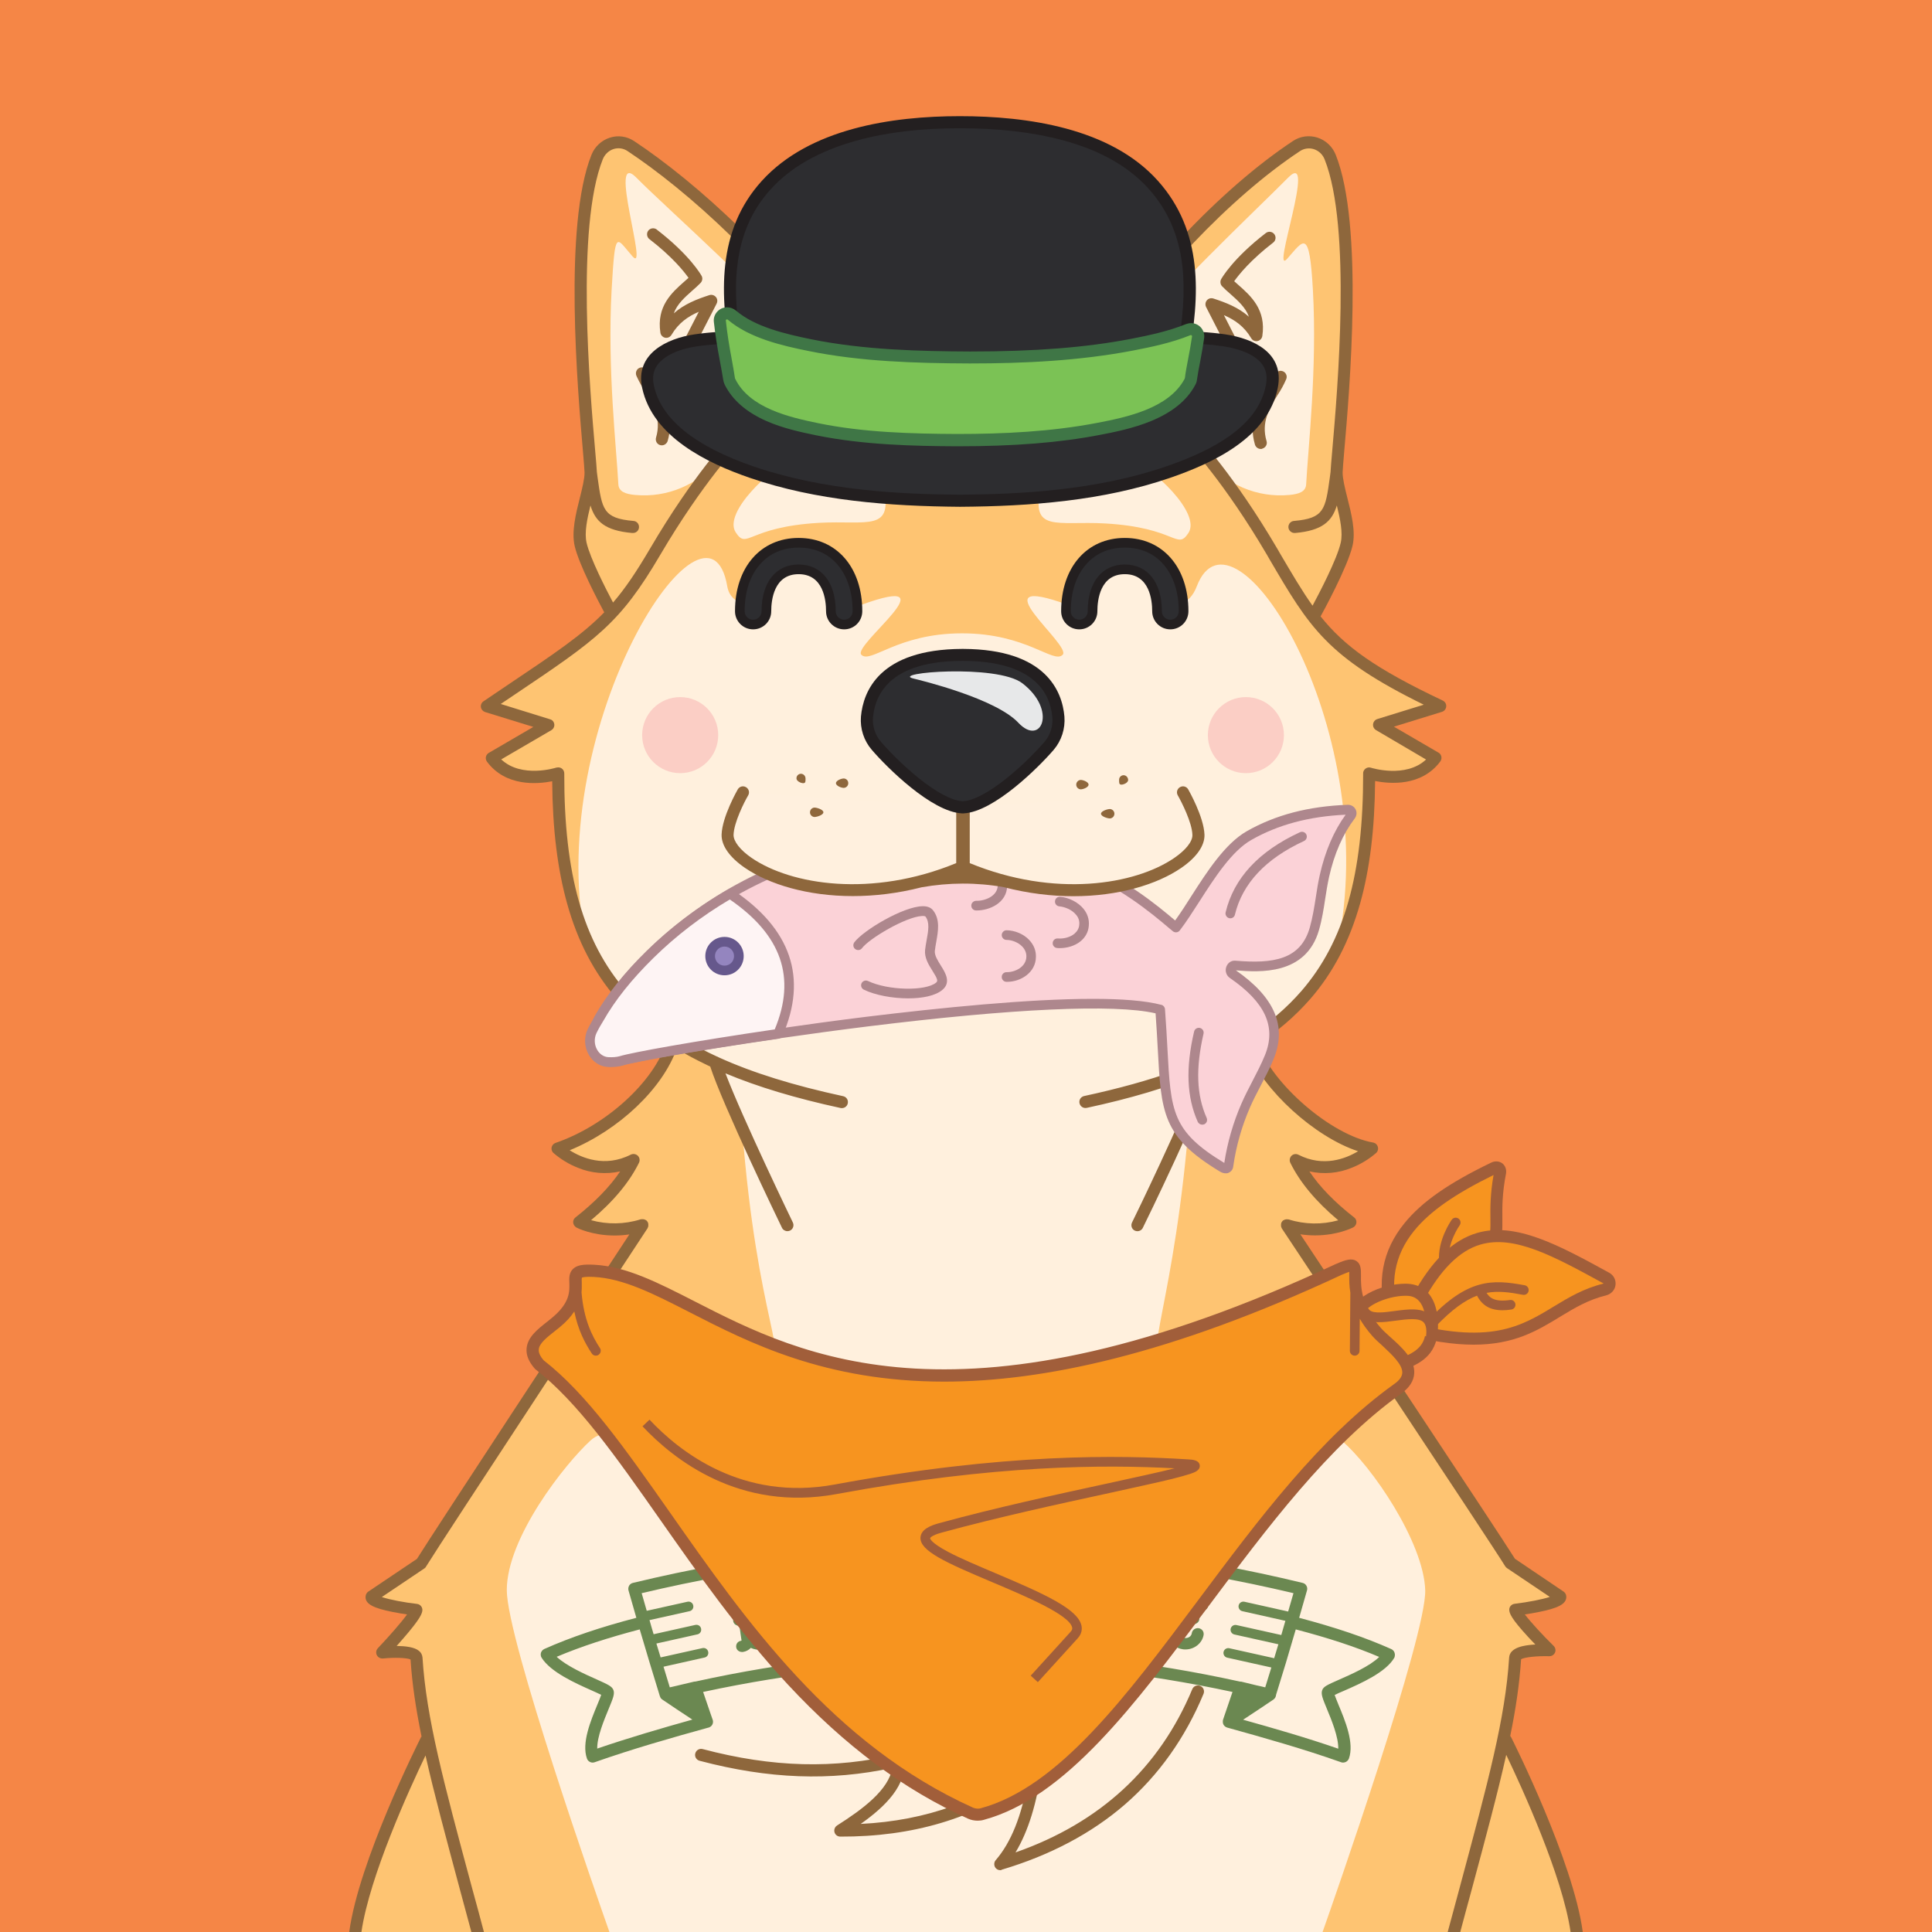 <?xml version="1.0" standalone="no"?>
<!-- Good Boi #4476 - Attributes: Orange, Anime, Chest Tattoo, Bandana, Bowler Cap, Fish - GoodBoiSociety.io - So NFT! Much doge! Very vector! -->
<!DOCTYPE svg PUBLIC "-//W3C//DTD SVG 1.1//EN"
 "http://www.w3.org/Graphics/SVG/1.1/DTD/svg11.dtd">
<!-- Created with svg_stack (http://github.com/astraw/svg_stack) -->
<svg xmlns="http://www.w3.org/2000/svg" xmlns:sodipodi="http://sodipodi.sourceforge.net/DTD/sodipodi-0.dtd" xmlns:dc="http://purl.org/dc/elements/1.1/" xmlns:cc="http://creativecommons.org/ns#" xmlns:rdf="http://www.w3.org/1999/02/22-rdf-syntax-ns#" xmlns:inkscape="http://www.inkscape.org/namespaces/inkscape" version="1.1" width="1600.0" height="1600.0">
  <defs/>
  <g id="id0:id0" transform="matrix(1.0,0,0,1.0,0.0,0.0)"><sodipodi:namedview pagecolor="#ffffff" bordercolor="#666666" borderopacity="1" objecttolerance="10" gridtolerance="10" guidetolerance="10" inkscape:pageopacity="0" inkscape:pageshadow="2" inkscape:window-width="1848" inkscape:window-height="1016" id="namedview7" showgrid="false" inkscape:zoom="0.1475" inkscape:cx="-437.28814" inkscape:cy="800" inkscape:window-x="72" inkscape:window-y="27" inkscape:window-maximized="1" inkscape:current-layer="layer1"/>
<style type="text/css" id="id0:style2">
	.st0{fill:#F58646;}
</style>

<g inkscape:groupmode="layer" id="id0:layer1" inkscape:label="Orange"><rect x="0" y="0" class="st0" width="1600" height="1600" id="id0:rect4" style="fill:#f58646"/></g></g>
  <g id="id1:id1" transform="matrix(1.0,0,0,1.0,0.0,0.0)"><sodipodi:namedview pagecolor="#ffffff" bordercolor="#666666" borderopacity="1" objecttolerance="10" gridtolerance="10" guidetolerance="10" inkscape:pageopacity="0" inkscape:pageshadow="2" inkscape:window-width="1848" inkscape:window-height="1016" id="namedview47" showgrid="false" inkscape:zoom="1.3559163" inkscape:cx="750.05865" inkscape:cy="1077.7477" inkscape:window-x="72" inkscape:window-y="27" inkscape:window-maximized="1" inkscape:current-layer="layer1"/>
<style type="text/css" id="id1:style2">
	.st0{fill:#FFF0DD;}
	.st1{fill:#FEC472;}
	.st2{ fill:#F8ADAE;enable-background:new    ;}
	.st3{fill:#8E673C;}
	.st4{fill:#2D2D30;}
	.st5{fill:#231F20;}
	.st6{fill:#E7E8E9;}
</style>

<g inkscape:groupmode="layer" id="id1:layer1" inkscape:label="Layer 1"><g transform="translate(0,3.7353496e-5)" id="id1:Layer_2_1_"><g id="id1:Doge_Base"><path inkscape:connector-curvature="0" class="st0" d="m 348.6,1333 c -0.3,6.1 -28.2,35.5 -28.2,35.5 0,0 27.9,-2.9 28.4,4.4 1.3,21.3 4.6,43.1 9.8,67.8 l -1.6,0.3 c 0,0 -50.6,100.2 -58.8,159 h 1011.4 c -8.2,-58.8 -58.8,-159 -58.8,-159 l -2,-0.4 c 5.2,-24.7 8.5,-46.4 9.8,-67.7 0.4,-7.3 28.4,-6.3 28.4,-6.3 0,0 -27.9,-27.5 -28.2,-33.6 0,0 37.9,-4.5 37.2,-10.8 0,0 -37.6,-21.9 -41.2,-27.7 -11.9,-19.5 -180.9,-273 -185.1,-279.9 23.6,9.7 52.5,-2.4 52.5,-2.4 -22.2,-17.3 -36.9,-34.5 -45.2,-51.4 34.2,17.4 63.1,-9.6 63.1,-9.6 -41.5,-6.7 -90.9,-53.9 -100.3,-89 46.6,-30.7 98.6,-107.7 97.8,-221.6 0,0 36.6,12 55,-12.8 l -46.7,-27.3 50.7,-15.6 c -73,-34.5 -95.4,-56.4 -119.9,-95.3 l 16.6,18.1 c 0,0 21.5,-39 25.7,-56.8 4.2,-17.8 -8.3,-44.6 -8.3,-59.5 0,-13.3 21.8,-193.2 -5.3,-261.2 -4.5,-11.4 -17.9,-15.7 -27.9,-9.1 -58.1,38.4 -125.7,109 -171.8,182.6 l 2.5,2.7 c -29.7,-2.6 -62.7,2.2 -105.1,2.2 h -3 c -39.8,0 -71.3,-4.3 -99.6,-2.6 l 2.8,-3 C 657.2,229.4 584.2,159.6 526.1,121.2 c -10,-6.6 -23.3,-2.2 -27.9,9.1 -27,67.8 -5.2,247.7 -5.2,261 0,14.9 -12.5,41.8 -8.3,59.5 4.2,17.7 25.7,56.8 25.7,56.8 l 4.3,-4.6 c -22.4,25.8 -49.2,42.4 -107.6,81.8 l 50.7,15.6 -46.7,27.3 c 18.4,24.7 55,12.8 55,12.8 -8.2,96.1 31.2,184.2 95.1,221.1 -9.5,35.2 -26.8,59.3 -95.8,89.5 0,0 28.9,27 63.1,9.6 -8.3,17 -23,34.1 -45.2,51.4 0,0 22.7,11.7 52.5,2.4 0,0 -171.2,260.1 -183.2,279.9 -3.6,5.9 -41.2,27.7 -41.2,27.7 -0.7,6.4 37.2,10.9 37.2,10.9 z M 536,1014.8 c 0.2,0.3 0.1,0.1 0,0 z" id="id1:path4" style="fill:#fff0dd"/><path inkscape:connector-curvature="0" class="st1" d="m 344.7,1333 c -0.3,6.1 -28.2,35.5 -28.2,35.5 0,0 27.9,-2.9 28.4,4.4 1.3,21.3 4.6,43.1 9.8,67.8 l -1.6,0.3 c 0,0 -50.6,100.2 -58.8,159 h 210.4 c -9.6,-27.1 -85,-242.3 -85,-283.1 0,-43.6 48.2,-104.6 69.4,-124 21.8,-19.9 61.1,16.5 100.6,74.4 39.5,57.9 -18.8,-113.8 -39.5,-166.8 -20.7,-53 -6.5,-16 83.5,21.5 22.6,9.4 -6.9,-28 -19.1,-187.8 L 594,884.6 c -21.5,-10 -3.5,-2.2 -36.5,-23 v 0 c -9.5,35.2 -26.8,59.3 -95.8,89.5 0,0 28.9,27 63.1,9.6 -8.3,17 -23,34.1 -45.2,51.4 0,0 22.7,11.7 52.5,2.4 0,0 -171.2,260.1 -183.3,279.9 -3.6,5.9 -41.2,27.7 -41.2,27.7 -0.7,6.4 37.1,10.9 37.1,10.9 z" id="id1:path6" style="fill:#fec472"/><circle class="st2" cx="1031.8" cy="608.8" r="31.5" id="id1:circle8" style="opacity:1;fill:#fbcec5;enable-background:new;stroke:none;fill-opacity:1"/><circle class="st2" cx="563.3" cy="608.8" r="31.5" id="id1:circle10" style="opacity:1;fill:#fbcec5;enable-background:new;stroke:none;fill-opacity:1"/><path inkscape:connector-curvature="0" class="st1" d="m 1192.7,584.8 c -73,-34.5 -95.4,-56.4 -119.9,-95.3 l 16.6,18.1 c 0,0 21.5,-39 25.7,-56.8 4.2,-17.8 -8.3,-44.6 -8.3,-59.5 0,-13.3 21.8,-193.2 -5.3,-261.2 -4.5,-11.4 -17.9,-15.7 -27.9,-9.1 -58,38.4 -125.6,109 -171.7,182.5 l 2.5,2.7 c -29.7,-2.6 -62.7,2.2 -105.1,2.2 h -3 c -39.8,0 -71.3,-4.3 -99.6,-2.6 l 2.8,-3 C 653.4,229.2 580.4,159.4 522.3,121 c -10,-6.6 -23.3,-2.2 -27.9,9.1 -27.1,68.1 -5.3,248 -5.3,261.2 0,14.9 -12.5,41.8 -8.3,59.5 4.2,17.7 25.7,56.8 25.7,56.8 l 4.3,-4.6 c -22.4,25.8 -49.2,42.4 -107.6,81.8 l 50.7,15.6 -46.7,27.3 c 18.4,24.7 55,12.8 55,12.8 -4.3,49.7 4.2,97.2 22.2,136.6 -33.7,-177.6 101.8,-385.7 117.9,-291.5 2.9,17 22.4,15.3 22.4,15.3 h 88.6 c 76.7,-27.8 -7.6,33.4 0,41.3 7.6,7.9 29.6,-17.7 83.4,-17.7 53.8,0 75.8,25.7 83.4,17.7 7.6,-8 -72.4,-69.1 4.3,-41.3 H 973 c 0,0 12,0.8 18.1,-15.3 30,-78.5 151.6,113.9 117.9,291.5 l 0.8,1.1 c 15.8,-36.9 25.2,-83.7 23.9,-137.7 0,0 36.6,12 55,-12.8 L 1142,600.4 Z M 678.2,433 c -59.3,3.4 -59.2,22.6 -68.9,7.9 -10.7,-16.3 29,-53.9 50.2,-62.6 21.2,-8.7 60,-24.5 71.7,23.6 9.6,39.3 -12.9,28.8 -53,31.1 z m 306,8.4 c -9.7,14.7 -9.6,-4.5 -68.9,-7.9 -40.1,-2.3 -62.6,8.2 -53,-31.1 11.7,-48.1 50.5,-32.4 71.6,-23.7 21.1,8.7 61,46.3 50.3,62.7 z" id="id1:path12" style="fill:#fec472"/><path inkscape:connector-curvature="0" class="st0" d="m 615.3,352.2 c 6.4,-15.8 6.4,-33.3 1.4,-49.6 -1.8,-5.7 0.5,-9.9 12.2,-8.8 31.3,3 43.1,12.3 29.6,-13.6 -13.5,-25.9 -106.8,-108 -131.4,-133 -24.6,-25 10.5,80.6 -3.2,65.2 -13.7,-15.4 -14.4,-24.4 -17.4,28 -3.6,65 4,130.5 5.6,160.7 0.3,6.2 6.2,8.1 13.9,8.8 26.6,2.5 52.8,-8.6 69.3,-29.6 4.7,-5.9 9.1,-11.2 13.2,-16 3.2,-3.6 5,-7.7 6.8,-12.1 z" id="id1:path14" style="fill:#fff0dd"/><path inkscape:connector-curvature="0" class="st0" d="m 978.5,352.2 c -6.4,-15.8 -6.4,-33.3 -1.4,-49.6 1.8,-5.7 -0.5,-9.9 -12.2,-8.8 -31.3,3 -37.4,12.3 -23.9,-13.6 13.5,-25.9 101.1,-108 125.7,-133 24.6,-25 -14.5,82.6 -0.8,67.2 13.7,-15.4 18.5,-26.5 21.4,26 3.6,65 -4,130.5 -5.6,160.7 -0.3,6.2 -6.2,8.1 -13.9,8.8 -26.6,2.5 -52.8,-8.6 -69.3,-29.6 -4.7,-5.9 -9.1,-11.2 -13.2,-16 -3.3,-3.6 -5.1,-7.7 -6.8,-12.1 z" id="id1:path16" style="fill:#fff0dd"/><path inkscape:connector-curvature="0" class="st3" d="m 828.4,1548.8 c -2.8,0 -5,-2.2 -5,-5 0,-1.2 0.4,-2.4 1.2,-3.3 12.6,-14.5 21.5,-36.6 26.5,-65.7 -44.5,31.3 -95.4,46.4 -155.2,46.2 -2.8,0 -5,-2.2 -5,-5 0,-1.7 0.9,-3.3 2.3,-4.2 21.3,-13.5 42.8,-29.5 45.8,-47.7 -51.5,11.1 -102.4,9.2 -159.6,-5.9 -2.7,-0.7 -4.3,-3.4 -3.6,-6.1 0.7,-2.7 3.4,-4.3 6.1,-3.6 57.9,15.3 109.1,16.6 161.2,4.3 2.7,-0.6 5.4,1 6,3.7 0.1,0.3 0.1,0.5 0.1,0.8 1.4,21.2 -15.2,38.2 -36.4,53.2 54.5,-2.7 101,-19.5 141.8,-51 2.2,-1.7 5.3,-1.3 7,0.9 0.8,1 1.2,2.4 1,3.7 -3.8,29.1 -11.1,52.6 -21.6,70 70,-24.5 119.2,-69.9 146.4,-135.2 1.1,-2.6 4,-3.8 6.6,-2.7 2.6,1.1 3.8,4 2.7,6.6 -15.2,36.5 -37.1,67.3 -65.1,91.6 -27.6,23.9 -62,42.1 -102,54 -0.2,0.3 -0.7,0.4 -1.2,0.4 z" id="id1:path18" style="fill:#8e673c"/><path inkscape:connector-curvature="0" class="st3" d="m 796.8,809.4 c -32.1,0 -62.5,-11.1 -79.4,-28.9 -1.8,-2.1 -1.7,-5.2 0.4,-7.1 2,-1.8 5,-1.7 6.8,0.2 15.1,15.9 42.8,25.8 72.2,25.8 29.4,0 57.1,-9.9 72.2,-25.8 2,-1.9 5.1,-1.9 7.1,0 1.9,1.9 1.9,4.9 0.2,6.8 -17,17.9 -47.4,29 -79.5,29 z" id="id1:path20" style="fill:#8e673c"/><path inkscape:connector-curvature="0" class="st3" d="m 1044.1,371.8 c -2.2,0 -4.2,-1.5 -4.8,-3.6 -5.4,-18.3 1.7,-32.1 8.4,-43.3 -7.7,4.2 -16.8,9.2 -23.3,12.6 -7.4,3.9 -16.8,7.7 -23.9,2.6 -8.4,-5.9 -10,-21.2 -5.5,-51.2 0.4,-2.5 2.5,-4.3 5,-4.3 3.9,0 9.5,-0.4 14,-0.7 l -15.2,-29.7 c -1.2,-2.5 -0.2,-5.5 2.2,-6.7 1.2,-0.6 2.5,-0.7 3.8,-0.3 10.2,3.3 20.7,7.3 29.5,15.1 -2.8,-7.7 -9,-13.2 -15.3,-18.8 -2.5,-2.2 -4.8,-4.2 -6.9,-6.4 -1.5,-1.6 -1.8,-4 -0.8,-5.9 0.4,-0.7 9.6,-17.1 37,-38.2 2.2,-1.7 5.3,-1.3 7,0.9 1.7,2.2 1.3,5.3 -0.9,7 -18.7,14.4 -28.4,26.5 -32.3,32 1.1,1 2.3,2.1 3.5,3.1 10.3,9.1 23.1,20.5 19.8,42.3 -0.4,2.7 -3,4.6 -5.7,4.2 -1.5,-0.2 -2.8,-1.1 -3.5,-2.4 -5.9,-9.9 -13.6,-15.2 -22.6,-19.1 l 12.7,24.9 c 1.3,2.5 0.3,5.5 -2.2,6.7 -0.6,0.3 -1.2,0.5 -1.8,0.5 -0.5,0 -10.2,1 -18,1.4 -4,29.5 0,36 2,37.4 2,1.4 6.6,0.3 13.5,-3.3 13.4,-7.1 38.1,-20.8 38.4,-20.9 2.4,-1.3 5.5,-0.4 6.8,2.1 0.7,1.3 0.8,2.8 0.2,4.2 -2,4.6 -4.4,9 -7.2,13.2 -6.8,11 -13.7,22.5 -9.1,38.1 0.8,2.6 -0.7,5.4 -3.4,6.2 -0.5,0.3 -1,0.4 -1.4,0.3 z" id="id1:path22" style="fill:#8e673c"/><path inkscape:connector-curvature="0" class="st3" d="m 548.1,368.8 c -2.8,0 -5,-2.2 -5,-5 0,-0.5 0.1,-1 0.2,-1.4 4.6,-15.6 -2.3,-27 -9.1,-38.1 -2.7,-4.2 -5.1,-8.6 -7.2,-13.2 -1,-2.6 0.2,-5.5 2.7,-6.5 1.4,-0.6 3,-0.5 4.3,0.3 0.2,0.1 24.9,13.8 38.4,20.9 6.9,3.6 11.5,4.8 13.5,3.3 2,-1.5 6,-7.9 2,-37.4 -7.8,-0.3 -17.5,-1.3 -18,-1.4 -2.8,-0.3 -4.8,-2.7 -4.5,-5.4 0.1,-0.6 0.2,-1.2 0.5,-1.8 l 12.8,-24.9 c -9,3.9 -16.7,9.2 -22.6,19.1 -1.4,2.4 -4.5,3.2 -6.8,1.8 -1.3,-0.8 -2.2,-2.1 -2.4,-3.6 -3.3,-21.9 9.5,-33.2 19.8,-42.3 1.2,-1.1 2.4,-2.1 3.5,-3.1 -3.9,-5.5 -13.5,-17.5 -32.3,-32 -2.2,-1.6 -2.7,-4.8 -1.1,-7 1.6,-2.2 4.8,-2.7 7,-1.1 0.1,0 0.1,0.1 0.2,0.2 27.4,21.1 36.6,37.5 37,38.2 1.1,1.9 0.7,4.3 -0.8,5.9 -2.1,2.2 -4.4,4.2 -6.9,6.4 -6.4,5.7 -12.5,11.1 -15.3,18.8 8.8,-7.8 19.3,-11.8 29.5,-15.1 2.6,-0.8 5.4,0.6 6.3,3.2 0.4,1.2 0.3,2.6 -0.3,3.8 L 578.3,281 c 4.5,0.4 10.1,0.7 14,0.7 2.5,0 4.6,1.8 4.9,4.3 4.5,30 2.8,45.3 -5.5,51.2 -7.2,5.1 -16.6,1.2 -23.9,-2.6 -6.5,-3.4 -15.6,-8.4 -23.3,-12.6 6.7,11.2 13.8,25 8.4,43.3 -0.7,2 -2.6,3.5 -4.8,3.5 z" id="id1:path24" style="fill:#8e673c"/><path inkscape:connector-curvature="0" class="st4" d="m 928.8,531.8 c -22.4,0 -39.3,-18.8 -39.3,-31.1 0,-3.9 3,-10.9 9.8,-17.7 8.4,-8.5 19.2,-13.3 29.5,-13.3 17.7,0 33.7,23.4 38.2,30.5 0.5,0.8 0.6,1.7 0.3,2.6 -3.1,8.8 -12.9,29 -38.5,29 z" id="id1:path26" style="fill:#2d2d30"/><path inkscape:connector-curvature="0" class="st5" d="m 928.8,474.7 c 11.8,0 24.9,14 33.4,27.4 -2.1,5.6 -5.2,10.7 -9.3,15 -6.4,6.5 -14.3,9.7 -24.1,9.7 -9.1,-0.2 -17.9,-3.6 -24.7,-9.7 -5.8,-5.1 -9.6,-11.6 -9.6,-16.4 0,-2.2 2.3,-8 8.4,-14.2 7.4,-7.5 16.9,-11.8 25.9,-11.8 m 0,-10 c -24.5,0 -44.4,23.1 -44.3,36.1 0,15.6 19.8,36.1 44.3,36.1 29,0 40,-23.2 43.2,-32.4 0.8,-2.3 0.5,-4.8 -0.8,-6.9 -5.5,-8.8 -22.4,-32.9 -42.4,-32.9 z" id="id1:path28" style="fill:#231f20"/><path inkscape:connector-curvature="0" class="st4" d="m 669.1,531.8 c -25.6,0 -35.4,-20.3 -38.5,-29 -0.3,-0.9 -0.2,-1.8 0.3,-2.6 4.5,-7.2 20.5,-30.5 38.2,-30.5 10.3,0 21,4.9 29.5,13.3 6.8,6.8 9.8,13.8 9.8,17.7 0,12.3 -16.9,31.1 -39.3,31.1 z" id="id1:path30" style="fill:#2d2d30"/><path inkscape:connector-curvature="0" class="st5" d="m 669.1,474.7 c 9,0 18.4,4.3 25.9,11.8 6.1,6.1 8.4,12 8.4,14.2 0,4.8 -3.8,11.3 -9.6,16.4 -6.8,6.1 -15.6,9.5 -24.7,9.7 -9.8,0 -17.7,-3.2 -24.1,-9.7 -4.1,-4.3 -7.3,-9.4 -9.3,-15 8.5,-13.4 21.6,-27.4 33.4,-27.4 m 0,-10 c -20,0 -36.9,24.1 -42.4,32.9 -1.3,2.1 -1.6,4.6 -0.8,6.9 3.2,9.2 14.2,32.4 43.2,32.4 24.5,0 44.2,-20.5 44.3,-36.1 0.1,-12.9 -19.8,-36.1 -44.3,-36.1 z" id="id1:path32" style="fill:#231f20"/><ellipse class="st6" cx="923.5" cy="492.8" rx="12" ry="12.4" id="id1:ellipse34" style="fill:#e7e8e9"/><ellipse class="st6" cx="671.4" cy="492.8" rx="12" ry="12.4" id="id1:ellipse36" style="fill:#e7e8e9"/><path inkscape:connector-curvature="0" class="st1" d="m 966.3,1122 c 90,-37.4 104.1,-74.4 83.5,-21.5 -20.6,52.9 -79,224.7 -39.5,166.8 39.5,-57.9 78,-93.5 100.6,-74.4 25.4,21.4 68.2,84.6 69.4,124 1.2,37 -75.3,255.7 -85,283.1 h 210.4 c -8.2,-58.8 -58.8,-159 -58.8,-159 l -1.6,-0.3 c 5.2,-24.7 8.5,-46.4 9.8,-67.8 0.4,-7.3 28.4,-6.3 28.4,-6.3 0,0 -27.9,-27.5 -28.2,-33.6 0,0 37.9,-4.5 37.2,-10.8 0,0 -37.6,-21.9 -41.2,-27.7 -12.1,-19.8 -183.3,-279.9 -183.3,-279.9 29.7,9.2 52.5,-2.4 52.5,-2.4 -22.2,-17.3 -36.9,-34.5 -45.2,-51.4 34.2,17.4 63.1,-9.6 63.1,-9.6 -59.5,-18.8 -88.7,-53.3 -101.6,-85.9 -25.8,15.9 -16,7.3 -36.1,16.7 l -15.4,39.3 c -12.2,159.7 -41.6,210.1 -19,200.7 z" id="id1:path38" style="fill:#fec472"/><path inkscape:connector-curvature="0" class="st1" d="m 1036.8,865.2 v 0 c 1.8,-1.1 3.7,-2.3 5.8,-3.6 z" id="id1:path40" style="fill:#fec472"/><path inkscape:connector-curvature="0" class="st3" d="m 324.9,1334.9 c 4.4,0.9 8.7,1.6 12.2,2.1 -4.8,6.7 -15,18.3 -24.2,28 -1.9,2 -1.8,5.2 0.2,7.1 1.1,1 2.5,1.5 4,1.4 9.5,-1 19.9,-0.6 22.9,0.8 1.3,20.2 4.4,40.8 9.1,63.8 -0.2,0.2 -0.3,0.5 -0.5,0.7 -2.1,4.2 -51.5,102.4 -59.4,161.3 h 10.1 c 6.7,-46.3 40.1,-119.3 53.1,-146.3 7,31.2 16.7,67.1 28.8,112.2 2.9,10.8 6,22.2 9.2,34.1 h 10.4 c -3.4,-12.9 -6.7,-25.1 -9.9,-36.7 -23.6,-87.8 -37.9,-140.8 -41,-190.7 -0.2,-2.2 -1.2,-4.2 -2.9,-5.5 -3.7,-3.2 -11.4,-4 -18.5,-4.1 1.8,-2 3.8,-4.3 5.8,-6.6 14,-16.2 15.3,-20.3 15.5,-23 0.1,-2.6 -1.8,-4.9 -4.4,-5.2 -10.5,-1.2 -22.7,-3.5 -29.2,-5.7 l 35.4,-23.8 c 0.6,-0.4 1.1,-1 1.4,-1.7 11.9,-19.5 181.5,-277.2 183.2,-279.8 0,-0.1 0.1,-0.1 0.1,-0.2 0,-0.1 0.2,-0.3 0.2,-0.5 0,-0.2 0.1,-0.3 0.2,-0.4 0.1,-0.1 0.1,-0.3 0.1,-0.5 0,-0.2 0.1,-0.3 0.1,-0.5 0,-0.2 0,-0.3 0,-0.5 0,-0.2 0,-0.3 0,-0.5 0,-0.2 0,-0.3 0,-0.5 0,-0.2 -0.1,-0.3 -0.1,-0.5 0,-0.1 0,-0.2 0,-0.2 0,-0.1 -0.1,-0.1 -0.1,-0.2 -0.1,-0.2 -0.1,-0.3 -0.2,-0.5 -0.1,-0.1 -0.1,-0.3 -0.2,-0.4 -0.1,-0.1 -0.2,-0.3 -0.3,-0.4 -0.1,-0.1 -0.2,-0.3 -0.3,-0.4 -0.1,-0.1 -0.2,-0.2 -0.3,-0.3 -0.1,-0.1 -0.3,-0.2 -0.4,-0.3 l -0.2,-0.1 -0.2,-0.1 -0.5,-0.2 -0.4,-0.2 -0.5,-0.1 c -0.2,0 -0.3,-0.1 -0.5,-0.1 h -0.5 -0.5 -0.5 l -0.5,0.1 h -0.2 c -13.3,4.2 -27.6,4.4 -41,0.7 18.5,-15.5 31.8,-31.5 39.7,-47.6 1.2,-2.5 0.2,-5.5 -2.3,-6.7 -1.4,-0.7 -3.1,-0.7 -4.5,0 -21.6,11 -40.8,2.6 -50.6,-3.6 40.7,-16.7 76.9,-51 88.6,-84.1 7.7,4.7 15.9,9.1 24.7,13.3 1,0.5 2.1,1 3.1,1.5 10.2,31.6 57.3,129.2 59.4,133.5 0.8,1.7 2.6,2.8 4.5,2.8 0.8,0 1.5,-0.2 2.2,-0.5 2.5,-1.2 3.5,-4.2 2.3,-6.7 0,0 0,0 0,0 -0.5,-1 -41.5,-86 -55.8,-123.5 26.7,11.2 58,20.6 95.3,28.7 0.3,0.1 0.7,0.1 1.1,0.1 2.8,0 5,-2.2 5,-5 0,-2.4 -1.6,-4.4 -4,-4.9 -41.1,-8.9 -75,-19.4 -103.1,-32.2 -0.5,-0.3 -1,-0.6 -1.5,-0.7 -32,-14.7 -56.4,-32.5 -75.2,-54.2 -35.5,-41 -51.3,-96.6 -51.1,-180.2 0,-2.8 -2.2,-5 -5,-5 -0.5,0 -1.1,0.1 -1.6,0.2 -0.3,0.1 -28.7,9.1 -45.6,-6.8 l 41.5,-24.2 c 2.4,-1.4 3.2,-4.5 1.8,-6.8 -0.6,-1.1 -1.6,-1.9 -2.8,-2.2 l -40.9,-12.7 10.7,-7.2 c 69.2,-46.5 87.8,-59.1 121.4,-116.3 35.2,-59.9 65.2,-91.5 65.5,-91.8 1.8,-2.1 1.7,-5.2 -0.4,-7.1 -2,-1.7 -4.9,-1.7 -6.8,0.1 -1.2,1.3 -31,32.6 -66.8,93.7 -11.2,19 -20.4,32.8 -30.6,44.6 -6.1,-11.5 -18.9,-36.6 -21.9,-49.4 -2,-8.5 0.5,-20.1 3.2,-31 4,13.2 12,20.8 34.5,22.8 h 0.5 c 2.8,0.1 5.1,-2 5.2,-4.8 0.1,-2.8 -2,-5.1 -4.8,-5.2 v 0 c -24.8,-2.2 -25.8,-9.4 -29.5,-35.9 -0.2,-1.5 -0.4,-3 -0.6,-4.6 -0.1,-2.6 -0.6,-8.4 -1.4,-17.6 -4.4,-50.6 -16.1,-185.1 6.3,-241.4 1.6,-4 4.9,-7.2 9,-8.5 3.9,-1.2 8.1,-0.6 11.5,1.7 48.5,32.1 122.3,97.1 172.9,176 -21.4,1.7 -41.3,7.1 -61.5,20.5 -2.3,1.6 -2.8,4.7 -1.2,7 1.5,2.2 4.5,2.8 6.7,1.3 33.5,-22.3 65.7,-20.6 110.2,-18.2 14.7,0.8 31.4,1.7 49.5,1.7 h 3 c 18.1,0 34.8,-0.9 49.5,-1.7 44.5,-2.4 76.7,-4.1 110.3,18.2 2.3,1.5 5.4,0.9 6.9,-1.4 1.5,-2.3 0.9,-5.4 -1.4,-6.9 -18.3,-12.2 -36.4,-17.7 -55.5,-19.9 44.4,-69.4 109.7,-138.3 167.4,-176.5 3.4,-2.3 7.6,-2.9 11.5,-1.7 4.1,1.3 7.4,4.4 9,8.5 22.4,56.2 10.7,190.7 6.3,241.3 -0.8,9.2 -1.3,15 -1.4,17.6 -0.2,1.6 -0.4,3.1 -0.6,4.6 -3.7,26.6 -4.7,33.7 -29.5,35.9 -2.8,0.1 -4.9,2.5 -4.8,5.2 0.1,2.7 2.5,4.9 5.2,4.8 v 0 h 0.4 c 22.4,-2 30.5,-9.6 34.5,-22.8 2.7,10.9 5.2,22.6 3.2,31 -3.2,13.9 -18,42.1 -23.3,52 -8.7,-12.2 -16.9,-26.2 -26.9,-43.2 l -2.3,-4 C 1022,393.4 992.3,362 991,360.7 c -2,-1.9 -5.1,-1.9 -7.1,0.1 -1.8,1.9 -1.9,4.9 -0.1,6.8 0.3,0.3 30.3,31.9 65.4,91.8 l 2.3,4 c 32.9,56.1 47.3,80.8 127.6,120.2 l -38.5,11.9 c -2.6,0.8 -4.1,3.6 -3.3,6.3 0.4,1.2 1.2,2.2 2.2,2.8 L 1181,629 c -16.9,15.8 -45.3,6.9 -45.6,6.8 -2.6,-0.9 -5.4,0.6 -6.3,3.2 -0.2,0.5 -0.2,1 -0.2,1.6 0.1,83.6 -15.7,139.2 -51.2,180.2 -12.4,14.2 -26.8,26.5 -42.7,36.5 -0.1,0 -0.2,0 -0.3,0 -1.1,0.3 -2,0.9 -2.7,1.8 -33.2,20.6 -76.7,36.2 -134.2,48.6 -2.7,0.6 -4.4,3.2 -3.8,5.9 0.5,2.3 2.5,4 4.9,4 0.4,0 0.7,0 1.1,-0.1 36.2,-7.8 66.8,-16.9 92.9,-27.7 -13.5,36.3 -53.4,118.8 -55.3,122.4 -1.3,2.4 -0.5,5.5 1.9,6.8 2.4,1.3 5.5,0.5 6.8,-1.9 0,-0.1 0.1,-0.1 0.1,-0.2 2.1,-4 49.3,-101.3 58.8,-132.4 1.9,-0.9 3.8,-1.7 5.6,-2.6 7.9,-3.8 15.4,-7.8 22.4,-11.9 12.8,32.8 55.7,71.7 91.5,83.4 -10.1,6.1 -28.7,13.5 -49.4,2.9 -2.5,-1.3 -5.5,-0.3 -6.7,2.2 -0.7,1.4 -0.7,3.1 0,4.5 7.9,16.1 21.2,32.1 39.7,47.6 -13.4,3.7 -27.7,3.5 -41,-0.7 h -0.2 c -0.2,0 -0.3,-0.1 -0.5,-0.1 -0.2,0 -0.3,0 -0.5,0 h -0.5 -0.5 c -0.2,0 -0.3,0.1 -0.5,0.1 l -0.5,0.1 c -0.2,0.1 -0.3,0.1 -0.4,0.2 -0.2,0.1 -0.3,0.2 -0.5,0.2 l -0.2,0.1 -0.2,0.1 -0.4,0.3 c -0.1,0.1 -0.2,0.2 -0.3,0.3 -0.1,0.1 -0.2,0.2 -0.3,0.4 -0.1,0.1 -0.2,0.3 -0.3,0.4 -0.1,0.1 -0.2,0.3 -0.2,0.4 -0.1,0.2 -0.2,0.3 -0.2,0.5 0,0.1 -0.1,0.1 -0.1,0.2 0,0.1 0,0.2 0,0.2 0,0.2 -0.1,0.3 -0.1,0.5 0,0.2 0,0.3 0,0.5 0,0.2 0,0.3 0,0.5 0,0.2 0,0.3 0,0.5 0,0.2 0.1,0.3 0.1,0.5 0,0.2 0.1,0.3 0.1,0.5 0,0.1 0.1,0.3 0.2,0.4 0.1,0.2 0.2,0.3 0.2,0.5 0,0.1 0.1,0.1 0.1,0.2 1.7,2.6 173.1,260.3 185,279.8 0.4,0.6 0.9,1.1 1.5,1.5 l 35.4,23.8 c -6.1,2 -17.6,4.3 -29.2,5.7 -2.6,0.3 -4.6,2.6 -4.4,5.2 0.2,2.7 1.5,6.9 15.6,22.2 2.1,2.2 4.1,4.4 6,6.3 -0.9,0.1 -1.8,0.1 -2.8,0.2 -5,0.5 -18.3,1.7 -18.9,10.6 -3.1,50 -17.4,102.9 -41,190.7 -3.1,11.6 -6.4,23.8 -9.9,36.7 h 10.4 c 3.2,-11.9 6.2,-23.3 9.2,-34.1 12.2,-45.3 21.9,-81.4 28.9,-112.7 12.7,26.5 46.6,100.2 53.3,146.8 h 10.1 c -7.9,-58.8 -57.2,-157.1 -59.3,-161.3 -0.2,-0.4 -0.5,-0.7 -0.8,-1.1 4.7,-22.9 7.7,-43.5 9,-63.6 2.8,-1.7 13.4,-2.8 23.3,-2.5 2.8,0.1 5.1,-2.1 5.2,-4.8 0,-1.4 -0.5,-2.7 -1.5,-3.7 -9.1,-8.9 -19,-19.7 -23.9,-26.1 3.4,-0.5 7.7,-1.2 12,-2.1 14.3,-2.9 23.1,-6.2 22.3,-13.2 -0.2,-1.5 -1,-2.8 -2.2,-3.6 l -40.3,-27.2 c -14.3,-22.9 -145.4,-220.1 -177.7,-268.7 4,0.6 8.1,0.9 12.2,0.9 18.4,0 30.7,-6.2 31.5,-6.6 2.5,-1.3 3.4,-4.3 2.2,-6.7 -0.3,-0.6 -0.8,-1.2 -1.4,-1.6 -16,-12.5 -28.5,-25.3 -37,-38.1 11.7,2.6 23.9,1.6 35,-3 7.4,-2.9 14.3,-7.1 20.3,-12.3 2,-1.9 2.1,-5 0.2,-7.1 -0.7,-0.8 -1.7,-1.3 -2.8,-1.5 -34.7,-6.1 -83.6,-48.5 -95.2,-81.7 16.1,-10.3 30.7,-22.9 43.3,-37.3 19,-21.9 32.4,-47.8 41.2,-79 8,-28.5 12.1,-61.8 12.4,-101.4 12.2,2.4 38.4,4.7 54,-16.2 1.6,-2.2 1.2,-5.3 -1,-7 -0.1,-0.1 -0.3,-0.2 -0.5,-0.3 l -36.9,-21.5 39.8,-12.3 c 2.6,-0.8 4.1,-3.6 3.3,-6.3 -0.4,-1.3 -1.4,-2.4 -2.6,-3 -55.8,-26.4 -81.3,-44.8 -101.3,-69.8 0.1,-0.1 0.2,-0.3 0.3,-0.4 0.9,-1.6 21.9,-39.8 26.2,-58 2.8,-11.9 -1,-26.7 -4.3,-39.8 -2,-8 -3.9,-15.6 -3.9,-20.9 0,-1.9 0.6,-8.6 1.3,-17.2 4.5,-51.3 16.3,-187.5 -7,-245.9 -2.7,-6.8 -8.3,-12.1 -15.3,-14.3 -6.8,-2.1 -14.1,-1.1 -20,2.8 -60.1,39.7 -128.1,111.9 -173.2,184 -15.5,-0.8 -31.8,0.1 -49.5,1 -15.3,0.8 -31.2,1.7 -49,1.7 h -3 c -17.8,0 -33.7,-0.9 -49,-1.7 -15.3,-0.8 -29.7,-1.6 -43.4,-1.3 -0.1,-0.1 -0.1,-0.2 -0.2,-0.4 -51.3,-82 -128.3,-150 -178.5,-183.2 -5.9,-3.9 -13.2,-5 -20,-2.8 -7,2.2 -12.6,7.5 -15.3,14.3 -23.3,58.4 -11.4,194.6 -7,245.9 0.7,8.6 1.3,15.3 1.3,17.2 0,5.3 -1.9,12.9 -3.9,20.9 -3.3,13.1 -7,27.9 -4.3,39.8 3.6,15.5 19.3,45.3 24.5,55 -18.1,18.6 -40.5,33.7 -80.6,60.6 -6.1,4.1 -12.5,8.4 -19.4,13.1 -2.3,1.5 -2.9,4.7 -1.3,6.9 0.6,0.9 1.6,1.6 2.7,2 l 39.9,12.3 -36.9,21.5 c -2.4,1.4 -3.2,4.5 -1.8,6.8 0.1,0.2 0.2,0.3 0.3,0.5 15.6,20.9 41.8,18.6 54,16.2 0.3,39.6 4.4,72.8 12.4,101.4 8.7,31.2 22.2,57.1 41.2,79 12,13.7 25.8,25.7 41,35.7 -10.4,32.9 -50.1,69.1 -91.8,83.4 -2.6,0.9 -4,3.7 -3.1,6.3 0.3,0.8 0.7,1.5 1.3,2 6,5.2 12.9,9.4 20.3,12.3 11.1,4.6 23.3,5.6 35,3 -8.6,12.8 -21,25.5 -37,38.1 -2.2,1.7 -2.6,4.8 -0.8,7 0.4,0.6 1,1 1.6,1.4 0.7,0.4 13.1,6.6 31.5,6.6 4.1,0 8.2,-0.3 12.3,-0.9 -31.9,48.5 -161.7,245.9 -175.9,268.7 l -40.3,27.1 c -1.2,0.8 -2,2.2 -2.2,3.6 -1,7 7.7,10.3 22.1,13.2 z" id="id1:path42" style="fill:#8e673c"/></g></g></g></g>
  <g id="id2:id2" transform="matrix(1.0,0,0,1.0,0.0,0.0)"><sodipodi:namedview pagecolor="#ffffff" bordercolor="#666666" borderopacity="1" objecttolerance="10" gridtolerance="10" guidetolerance="10" inkscape:pageopacity="0" inkscape:pageshadow="2" inkscape:window-width="1848" inkscape:window-height="1016" id="namedview25" showgrid="false" inkscape:zoom="0.1475" inkscape:cx="-437.28814" inkscape:cy="800" inkscape:window-x="72" inkscape:window-y="27" inkscape:window-maximized="1" inkscape:current-layer="layer1"/>
<style type="text/css" id="id2:style2">
	.st0{fill:#FFF0DD;}
	.st1{fill:#2D2D30;}
	.st2{fill:#231F20;}
</style>




<g inkscape:groupmode="layer" id="id2:layer1" inkscape:label="Anime"><path inkscape:connector-curvature="0" class="st0" d="m 967.6,536.5 c 3.9,-7 5.5,-15.1 6,-23.1 0.4,-5.9 0.2,-11.8 -1.1,-17.6 -1.8,-7.8 -5.5,-15 -9.1,-22.1 -2,-4 -4.2,-8 -7.5,-11 -10.9,-9.6 -30.1,-4.5 -40.4,3.5 -7.3,5.6 -12.8,13.2 -18.2,20.7 -3.6,5.1 -7.3,10.2 -9.3,16.2 -3.9,11.7 -3,24 6.3,33.4 7.1,7.1 24.9,18.2 34.9,19.4 14.9,1.6 31,-6.1 38.4,-19.4 z" id="id2:path4" style="fill:#fff0dd"/><g id="id2:g12"><g id="id2:g10"><path inkscape:connector-curvature="0" class="st1" d="m 969.2,517.2 c -6.1,0 -11,-4.9 -11,-11 0,-21.7 -10,-34.7 -26.7,-34.7 -16.7,0 -26.7,13 -26.7,34.7 0,6.1 -4.9,11 -11,11 -6.1,0 -11,-4.9 -11,-11 0,-33.9 19.6,-56.7 48.7,-56.7 29.1,0 48.7,22.8 48.7,56.7 0,6 -5,11 -11,11 z" id="id2:path6" style="fill:#2d2d30"/><path inkscape:connector-curvature="0" class="st2" d="m 931.5,453.5 c 13.1,0 24.2,4.8 32.1,14 8.2,9.5 12.6,22.9 12.6,38.7 0,3.9 -3.1,7 -7,7 -3.9,0 -7,-3.1 -7,-7 0,-23.9 -11.8,-38.7 -30.7,-38.7 -18.9,0 -30.7,14.8 -30.7,38.7 0,3.9 -3.1,7 -7,7 -3.9,0 -7,-3.1 -7,-7 0,-15.9 4.3,-29.2 12.6,-38.7 7.9,-9.2 19,-14 32.1,-14 m 0,-8 c -31.5,0 -52.7,24.4 -52.7,60.7 0,8.3 6.7,15 15,15 8.3,0 15,-6.7 15,-15 0,-9.2 2.2,-30.7 22.7,-30.7 20.5,0 22.7,21.5 22.7,30.7 0,8.3 6.7,15 15,15 8.3,0 15,-6.7 15,-15 0,-36.3 -21.2,-60.7 -52.7,-60.7 z" id="id2:path8" style="fill:#231f20"/></g></g><path inkscape:connector-curvature="0" class="st0" d="m 701.9,536.5 c 4.1,-7 5.8,-15.1 6.3,-23.1 0.4,-5.9 0.2,-11.8 -1.2,-17.6 -1.8,-7.8 -5.7,-15 -9.6,-22.1 -2.2,-4 -4.4,-8 -7.9,-11 -11.4,-9.6 -31.6,-4.5 -42.5,3.5 -7.7,5.6 -13.5,13.2 -19.1,20.7 -3.8,5.1 -7.7,10.2 -9.8,16.2 -4.1,11.7 -3.2,24 6.6,33.4 7.5,7.1 26.2,18.2 36.7,19.4 15.7,1.6 32.7,-6.1 40.5,-19.4 z" id="id2:path14" style="fill:#fff0dd"/><g id="id2:g22"><g id="id2:g20"><path inkscape:connector-curvature="0" class="st1" d="m 699.1,517.2 c -6.1,0 -11,-4.9 -11,-11 0,-21.7 -10,-34.7 -26.7,-34.7 -16.7,0 -26.7,13 -26.7,34.7 0,6.1 -4.9,11 -11,11 -6.1,0 -11,-4.9 -11,-11 0,-33.9 19.6,-56.7 48.7,-56.7 29.1,0 48.7,22.8 48.7,56.7 0,6 -4.9,11 -11,11 z" id="id2:path16" style="fill:#2d2d30"/><path inkscape:connector-curvature="0" class="st2" d="m 661.4,453.5 c 13.1,0 24.2,4.8 32.1,14 8.2,9.5 12.6,22.9 12.6,38.7 0,3.9 -3.1,7 -7,7 -3.9,0 -7,-3.1 -7,-7 0,-23.9 -11.8,-38.7 -30.7,-38.7 -18.9,0 -30.7,14.8 -30.7,38.7 0,3.9 -3.1,7 -7,7 -3.9,0 -7,-3.1 -7,-7 0,-15.9 4.3,-29.2 12.6,-38.7 7.9,-9.2 19.1,-14 32.1,-14 m 0,-8 c -31.5,0 -52.7,24.4 -52.7,60.7 0,8.3 6.7,15 15,15 8.3,0 15,-6.7 15,-15 0,-9.2 2.2,-30.7 22.7,-30.7 20.5,0 22.7,21.5 22.7,30.7 0,8.3 6.7,15 15,15 8.3,0 15,-6.7 15,-15 0,-36.3 -21.2,-60.7 -52.7,-60.7 z" id="id2:path18" style="fill:#231f20"/></g></g></g></g>
  <g id="id3:id3" transform="matrix(1.0,0,0,1.0,0.0,0.0)"><sodipodi:namedview pagecolor="#ffffff" bordercolor="#666666" borderopacity="1" objecttolerance="10" gridtolerance="10" guidetolerance="10" inkscape:pageopacity="0" inkscape:pageshadow="2" inkscape:window-width="1848" inkscape:window-height="1016" id="namedview25" showgrid="false" inkscape:zoom="0.1475" inkscape:cx="800" inkscape:cy="800" inkscape:window-x="72" inkscape:window-y="27" inkscape:window-maximized="1" inkscape:current-layer="layer1"/>
<style type="text/css" id="id3:style2">
	.st0{fill:#6B8851;}
</style>

<g inkscape:groupmode="layer" id="id3:layer1" inkscape:label="Chest Tattoo"><g transform="translate(-2.8032489e-6)" id="id3:g22"><path inkscape:connector-curvature="0" class="st0" d="m 1154.9,1368.7 c -0.4,-1.3 -1.4,-2.4 -2.7,-3 -21.7,-9.7 -46.1,-17.9 -76.3,-25.9 2.1,-7.4 4.3,-15 6.5,-22.7 0.4,-1.3 0.2,-2.7 -0.5,-3.9 -0.7,-1.2 -1.8,-2 -3.1,-2.3 -92.3,-22.4 -185.5,-34 -276.9,-34.5 -0.1,0 -0.1,0 -0.2,0 h -0.5 c -0.1,0 -0.1,0 -0.2,0 -91.4,0.5 -184.5,12.2 -276.9,34.5 -1.3,0.3 -2.5,1.2 -3.1,2.3 -0.6,1.1 -0.9,2.6 -0.5,3.9 2.1,7.4 4.3,15 6.5,22.7 -29.2,7.6 -54.2,16 -76.2,25.8 -1.3,0.6 -2.3,1.7 -2.8,3.1 -0.4,1.4 -0.2,2.9 0.5,4.1 7.5,12 27.9,21.1 41.4,27.1 2.7,1.2 6,2.7 8,3.7 -0.7,2.1 -2,5.2 -3.1,7.9 -5.6,13.5 -13.3,32 -8.7,44.9 0.7,2 2.7,3.3 4.7,3.3 0.6,0 1.1,-0.1 1.7,-0.3 31.2,-11 63.5,-20.2 93.9,-28.6 0.8,-0.1 1.5,-0.5 2.2,-1 1.7,-1.3 2.3,-3.6 1.6,-5.6 l -1.3,-3.7 c -2.2,-6.3 -4.4,-12.8 -6.6,-19.3 73,-15.7 146.6,-23.9 219.1,-24.4 72.6,0.5 146.2,8.7 219.3,24.4 -2.6,7.6 -5.2,15.3 -7.8,22.9 -0.1,0.4 -0.2,0.7 -0.2,1.1 0,0 0,0 0,0.1 0,0.2 0,0.5 0,0.7 0,0.1 0,0.3 0,0.4 0,0 0,0.1 0,0.1 0.1,0.6 0.2,1.1 0.5,1.7 0.6,1.2 1.8,2.1 3.1,2.5 30.6,8.5 63,17.6 94.3,28.7 0.5,0.2 1.1,0.3 1.7,0.3 0.7,0 1.5,-0.2 2.2,-0.5 1.2,-0.6 2.1,-1.6 2.6,-2.8 4.6,-12.9 -3.1,-31.4 -8.7,-44.8 -1.1,-2.7 -2.4,-5.9 -3.1,-7.9 1.9,-1 5,-2.3 7.8,-3.5 13.9,-6.1 34.8,-15.3 41.7,-27.5 0.4,-1.2 0.6,-2.6 0.1,-4 z M 504,1415.4 c 3.7,-8.9 5.2,-12.6 4,-15.8 -1.2,-3.1 -4.4,-4.5 -13.9,-8.8 -9.7,-4.3 -24.9,-11.1 -33.1,-18.7 20.1,-8.5 42.8,-15.9 68.8,-22.7 5.3,18.1 10.9,36.6 16.7,55.4 0,0.1 0.1,0.1 0.1,0.2 0.1,0.1 0.1,0.3 0.2,0.4 0,0.1 0.1,0.2 0.1,0.3 0.1,0.1 0.1,0.2 0.2,0.4 0.1,0.1 0.1,0.2 0.2,0.3 0.1,0.1 0.2,0.2 0.3,0.3 0.1,0.1 0.1,0.2 0.2,0.2 0.1,0.1 0.2,0.2 0.3,0.3 0.1,0.1 0.2,0.1 0.3,0.2 0,0 0,0 0.1,0.1 7.9,5.4 16.1,10.8 24.9,16.6 -25.7,7.2 -52.5,15 -78.8,24 -0.2,-9.7 5.7,-23.7 9.4,-32.7 z M 801.8,1367 h -0.7 c -0.1,0 -0.2,0 -0.2,0 -74.5,0.5 -150.1,9.1 -225.1,25.6 -0.4,0 -0.8,0 -1.1,0.1 -4.9,1.2 -8.6,2 -12.3,2.9 -0.5,0.1 -1.1,0.3 -1.6,0.4 -2,0.5 -4.1,0.9 -6.1,1.4 -1.8,-5.7 -3.5,-11.4 -5.2,-17.1 l 34,-7.6 c 2.2,-0.5 3.5,-2.6 3,-4.8 -0.5,-2.2 -2.6,-3.5 -4.8,-3 l -34.6,7.7 c -1.2,-3.9 -2.3,-7.7 -3.5,-11.5 l 34,-7.6 c 2.2,-0.5 3.5,-2.6 3,-4.8 -0.5,-2.2 -2.6,-3.5 -4.8,-3 l -34.5,7.7 c -1.2,-3.9 -2.3,-7.8 -3.4,-11.7 l 33.2,-7.4 c 2.2,-0.5 3.5,-2.6 3,-4.8 -0.5,-2.2 -2.6,-3.5 -4.8,-3 l -33.7,7.5 c -1.4,-4.9 -2.8,-9.8 -4.2,-14.6 90.1,-21.4 180.9,-32.5 269.9,-33 89.1,0.5 179.9,11.6 269.9,33 -1.5,5.2 -2.9,10.2 -4.4,15.2 l -36.2,-8.1 c -2.2,-0.5 -4.3,0.9 -4.8,3 -0.5,2.2 0.9,4.3 3,4.8 l 35.7,8 c -1.2,4 -2.3,7.9 -3.4,11.8 -0.2,-0.1 -0.4,-0.2 -0.7,-0.2 l -36.4,-8.1 c -2.2,-0.5 -4.3,0.9 -4.8,3 -0.5,2.2 0.9,4.3 3,4.8 l 36.4,8.1 c 0,0 0.1,0 0.1,0 -1.2,3.9 -2.3,7.8 -3.5,11.6 -0.2,-0.1 -0.5,-0.2 -0.7,-0.2 l -36.4,-8.1 c -2.2,-0.5 -4.3,0.9 -4.8,3 -0.5,2.2 0.9,4.3 3,4.8 l 36.4,8.1 c 0.1,0 0.1,0 0.2,0 -1.7,5.6 -3.4,11.1 -5.1,16.5 l -0.4,-0.1 c 0,0 0,0 0,0 -2.3,-0.6 -4.7,-1.1 -7,-1.6 -3.7,-0.9 -7.4,-1.8 -12.3,-3 -0.5,-0.1 -0.9,-0.1 -1.3,-0.1 -75,-16.5 -150.6,-25.1 -225.1,-25.6 0.3,0 0.2,0 0.1,0 z m 307,24.1 c -9.7,4.3 -12.7,5.6 -13.8,8.6 -1.2,3.2 0.3,6.9 4,15.8 3.7,8.9 9.5,23 9.3,32.7 -26.2,-9.1 -53.1,-16.8 -78.8,-24 9.4,-6.2 17.6,-11.6 25.1,-16.7 1.3,-0.9 2.1,-2.4 2.2,-4 5.4,-17.2 10.8,-35.1 16.3,-54.1 27.1,7.1 49.4,14.4 69.1,22.8 -7.8,7.7 -23.4,14.5 -33.4,18.9 z" id="id3:path4" style="fill:#6b8851"/><path inkscape:connector-curvature="0" class="st0" d="m 641.9,1338 c -0.5,-3.6 -1,-7.3 -1.6,-12.1 -1,-7.8 -8.8,-13.3 -17.3,-12.2 -3.2,0.5 -5.9,1.7 -8.2,3.6 -2.1,-1.5 -4.8,-2.1 -7.6,-1.7 -1.3,0.2 -2.5,0.8 -3.3,1.9 -0.8,1 -1.1,2.2 -0.9,3.5 0.4,2.5 2.8,4.2 5.6,3.9 0,0 0.1,0 0.1,0 0.2,0 0.3,0.1 0.3,0.1 0.3,2.5 0.5,3.8 0.9,6.2 0.2,1.6 0.4,2.8 0.6,4 0.1,0.7 0.2,1.3 0.3,2 -1.1,0.3 -2,0.8 -2.7,1.7 -0.8,1 -1.1,2.2 -0.9,3.6 0.3,2.3 2.5,4 5.1,3.9 0.1,0.8 0.2,1.6 0.4,2.4 0.2,1 0.3,2.1 0.5,3.5 0,0.1 0,0.1 0,0.2 0.3,2.4 0.5,3.6 0.9,6 0,0.1 -0.1,0.3 -0.3,0.3 -1.4,0.2 -2.6,0.9 -3.3,1.9 -0.7,1 -1,2.3 -0.8,3.5 0.3,2.3 2.4,3.9 4.8,3.9 0.2,0 0.4,0 0.7,0 0,0 0,0 0,0 2.6,-0.4 4.9,-1.6 6.6,-3.4 2.7,1.3 5.8,1.8 8.8,1.4 4.1,-0.5 7.8,-2.6 10.2,-5.8 2.2,-2.9 3.2,-6.5 2.7,-10.1 -0.7,-5 -1.1,-8.6 -1.6,-12.2 z m -17,5.2 c 0.7,-1 1.1,-2.2 0.9,-3.4 0,0 0,-0.1 0,-0.1 -0.5,-2.5 -2.6,-4.2 -5.1,-4 -0.4,-2.6 -0.7,-4.4 -1.1,-7.4 -0.2,-1.1 0.1,-2.3 0.9,-3.3 0.9,-1.2 2.3,-1.9 3.9,-2.1 1.5,-0.2 3,0.1 4.2,1 1,0.8 1.7,1.9 1.9,3.1 l 0.6,4.1 c 1,7.1 1.6,11.8 2.8,20 0.2,1.2 -0.2,2.4 -0.9,3.4 -0.9,1.1 -2.2,1.8 -3.7,2 -2.9,0.4 -5.6,-1.4 -6,-4 -0.3,-1.9 -0.5,-3.3 -0.7,-4.7 -0.1,-0.9 -0.2,-1.7 -0.4,-2.7 1,-0.4 2,-1 2.7,-1.9 z" id="id3:path6" style="fill:#6b8851"/><path inkscape:connector-curvature="0" class="st0" d="m 687.1,1329.8 c -0.9,-0.7 -2,-1.1 -3.2,-1.1 0,0 0,0 0,0 -0.1,-1 -0.2,-1.8 -0.2,-2.7 -0.1,-1.4 -0.3,-2.8 -0.4,-4.6 -0.3,-3.6 -2.1,-6.9 -5,-9.3 -3.2,-2.7 -7.5,-3.9 -11.7,-3.5 -4.3,0.4 -8.2,2.5 -10.8,5.7 -2.3,2.9 -3.4,6.5 -3,10 0.2,1.8 0.4,3.1 0.5,4.5 0.1,1 0.2,1.9 0.4,3 -1.1,0.2 -2,0.8 -2.7,1.6 -0.9,1 -1.2,2.3 -1.1,3.6 0.3,2.3 2.5,4.1 4.9,4.1 0,0 0,0 0,0 0.1,1 0.2,1.8 0.3,2.7 0.2,1.4 0.3,2.8 0.5,4.6 0.9,7.3 7.4,12.7 14.9,12.7 0.5,0 1,0 1.5,-0.1 4,-0.4 7.8,-2.4 10.3,-5.5 2.4,-2.9 3.5,-6.5 3.1,-10 -0.2,-3.1 -0.4,-4.9 -0.7,-7.5 1.1,-0.2 2,-0.7 2.7,-1.5 0.8,-0.9 1.3,-2.2 1.2,-3.5 0,0 0,0 0,0 0,-1.3 -0.6,-2.4 -1.5,-3.2 z m -19.7,8.6 c 0.8,-1 1.2,-2.3 1,-3.5 -0.3,-2.4 -2.5,-4.2 -5,-4.1 -0.3,-2.5 -0.5,-4.3 -0.8,-7.4 -0.1,-1.1 0.2,-2.3 1,-3.3 0.9,-1.1 2.3,-1.9 3.9,-2 3,-0.3 5.6,1.6 5.9,4.3 0.2,2.9 0.4,4.7 0.8,7.1 -1.1,0.2 -2.1,0.8 -2.8,1.7 -0.8,1 -1.1,2.1 -1,3.3 0.2,2.5 2.3,4.3 4.8,4.3 l 0.8,7.6 c 0.1,1.2 -0.2,2.4 -1,3.4 -0.9,1.1 -2.2,1.8 -3.6,1.9 -2.9,0.2 -5.6,-1.7 -5.9,-4.4 -0.4,-2.9 -0.6,-4.7 -0.9,-7.2 1.1,-0.3 2.1,-0.9 2.8,-1.7 z" id="id3:path8" style="fill:#6b8851"/><path inkscape:connector-curvature="0" class="st0" d="m 727.2,1332.1 c -1.8,0.1 -3.6,0.7 -5.1,1.7 -1.6,-0.8 -3.4,-1.2 -5.3,-1.1 -1.3,0.1 -2.5,0.6 -3.3,1.5 -1,1 -1.4,2.2 -1.3,3.6 0.2,2.6 2.5,4.5 5.2,4.4 0.2,0 0.3,0.1 0.3,0.1 0,0.1 0,0.2 0,0.3 0,0.1 0,0.3 0,0.4 0,0.1 0,0.1 0,0.2 0.1,1.2 -0.3,2.4 -1.1,3.3 -0.9,1.1 -2.3,1.7 -3.8,1.8 -2.8,0.2 -5.3,-1.8 -5.6,-4.5 l -0.1,-1.1 c -0.7,-8.9 -1.1,-13.8 -1.8,-23.1 -0.1,-1.1 0.3,-2.3 1.1,-3.2 1,-1.1 2.4,-1.8 4,-1.9 1.5,-0.1 3,0.4 4.1,1.4 0.9,0.8 1.5,1.9 1.6,3.1 0.2,2.6 2.5,4.6 5.2,4.5 1.4,-0.1 2.6,-0.7 3.5,-1.7 0.8,-0.9 1.2,-2.1 1.2,-3.3 -0.2,-3.6 -1.9,-6.9 -4.7,-9.4 -3.1,-2.7 -7.3,-4.1 -11.5,-3.8 -4.2,0.2 -8.1,2.1 -10.8,5.2 -2.5,2.8 -3.7,6.4 -3.5,10.1 l 2,24.2 c 0.7,7.5 7.2,13.2 14.9,13.2 0.4,0 0.7,0 1.1,0 8.1,-0.6 14.4,-7.3 14,-15.1 0,-0.1 0,-0.2 0,-0.3 0,-0.1 0,-0.3 0,-0.5 0,-0.3 0.1,-0.3 0.2,-0.3 1.4,-0.1 2.7,-0.7 3.6,-1.7 0.8,-0.9 1.2,-2.1 1.1,-3.3 -0.1,-2.9 -2.4,-4.9 -5.2,-4.7 z" id="id3:path10" style="fill:#6b8851"/><path inkscape:connector-curvature="0" class="st0" d="m 770.6,1336.3 c -2.6,0 -4.6,2.1 -4.6,4.9 0,1.2 -0.4,2.3 -1.3,3.2 -1,1 -2.3,1.6 -3.8,1.7 -2.8,0 -5.2,-2 -5.4,-4.6 -0.1,-1.9 -0.1,-3.3 -0.2,-4.7 0,-0.9 -0.1,-1.8 -0.1,-2.8 3.5,-0.1 5.9,-0.2 9.9,-0.3 2.7,0 4.9,-2.1 4.9,-4.7 0,-2.6 -2.2,-4.7 -5,-4.7 v 0 c -4.2,0.1 -6.6,0.2 -10.2,0.3 -0.1,-2.6 -0.2,-4.4 -0.3,-7.4 -0.1,-1.2 0.4,-2.4 1.2,-3.3 1,-1.1 2.4,-1.7 3.9,-1.7 3.1,-0.1 5.5,2 5.6,4.6 0,2.6 2.2,4.6 4.9,4.6 2.7,0 4.9,-2.1 4.9,-4.7 -0.1,-3.6 -1.6,-7 -4.3,-9.6 -3,-2.9 -7.1,-4.4 -11.4,-4.3 -3.1,0.1 -6,1.1 -8.5,2.8 -2,-1.6 -4.5,-2.5 -7.3,-2.4 -1.4,0.1 -2.6,0.7 -3.5,1.7 -0.8,0.9 -1.2,2.1 -1.2,3.3 0.2,2.5 2.4,4.4 5,4.4 0.3,0 0.5,0.2 0.5,0.2 0,1.2 0.1,2.1 0.2,3.1 0,0.9 0.1,1.8 0.2,3.1 0.2,2.4 0.2,4 0.3,6.1 -1.2,0.2 -2.2,0.7 -3,1.6 -0.8,0.9 -1.2,2.1 -1.1,3.4 0.2,2.4 2.2,4.2 4.6,4.4 0.1,2 0.2,3.5 0.3,5.9 0,0 0,0.2 0,0.2 0.1,1.2 0.1,2.1 0.2,3 0,0.9 0.1,1.8 0.1,2.9 0,0.1 -0.2,0.3 -0.3,0.3 -2.7,0.2 -4.7,2.3 -4.6,5 0,1.2 0.5,2.3 1.4,3.1 0.9,0.8 2.1,1.3 3.3,1.3 0.1,0 0.2,0 0.3,0 2.6,-0.1 4.9,-1.1 6.7,-2.8 2.5,1.5 5.4,2.3 8.4,2.2 4,-0.1 7.9,-1.8 10.6,-4.7 2.6,-2.7 3.9,-6.2 3.8,-9.8 0,-1.3 -0.5,-2.4 -1.4,-3.3 -0.9,-1.1 -2.2,-1.6 -3.7,-1.5 z" id="id3:path12" style="fill:#6b8851"/><path inkscape:connector-curvature="0" class="st0" d="m 878.9,1332.1 c -0.1,0 -0.2,0 -0.4,-0.1 -1.8,-0.1 -3.7,0.3 -5.4,1.1 -1.5,-1 -3.3,-1.5 -5.1,-1.6 -2.6,-0.2 -4.9,1.8 -5.1,4.5 -0.1,1.2 0.3,2.4 1.1,3.3 0.9,1 2.1,1.6 3.4,1.7 0.2,0 0.3,0.1 0.4,0.1 0,0.1 0,0.1 0,0.2 0,0.1 0,0.2 0,0.4 0,0.1 0,0.2 0,0.3 -0.2,2.7 -2.5,4.7 -5.4,4.6 -1.5,-0.1 -2.9,-0.7 -3.8,-1.8 -0.8,-0.9 -1.2,-2.1 -1.2,-3.2 0,0 0,-0.1 0,-0.1 0,-0.4 0,-0.7 0,-0.9 0,-0.4 0.1,-0.7 0.1,-1.2 0,-1.4 0.1,-2.5 0.1,-3.6 0,-0.5 0,-1 0.1,-1.6 2.5,-0.1 4.4,-2 4.6,-4.5 0.1,-1.2 -0.3,-2.4 -1.1,-3.3 -0.8,-0.9 -1.8,-1.4 -3,-1.6 0.1,-1.9 0.2,-3.5 0.2,-5.2 0.1,-2.1 0.2,-4.3 0.3,-7.2 0,0 0.1,-0.1 0.3,-0.1 2.7,0.2 4.9,-1.7 5.1,-4.4 0.1,-1.3 -0.4,-2.6 -1.3,-3.6 -0.9,-0.9 -2,-1.4 -3.4,-1.5 -1.8,-0.1 -3.7,0.3 -5.3,1.2 -1.6,-1 -3.4,-1.5 -5.4,-1.6 -2.7,0 -4.8,2 -5,4.6 -0.1,1.2 0.3,2.3 1.1,3.2 0.9,1 2.2,1.6 3.6,1.7 0,0 0.1,0 0.1,0 0.2,0 0.3,0.1 0.3,0.1 l -0.4,12.3 c -2.5,0.2 -4.4,2.1 -4.6,4.4 0,0 0,0.1 0,0.1 0,2.5 1.7,4.4 4.2,4.8 0,1.2 -0.1,2.2 -0.1,3.2 0,1.6 -0.1,3.1 -0.2,5.3 0,1.5 0,2.1 -0.1,3.5 0,0.1 -0.2,0.3 -0.4,0.3 -2.6,0 -4.7,2 -4.9,4.6 -0.1,1.2 0.3,2.4 1.1,3.3 0.9,1 2.1,1.6 3.5,1.7 2.6,0.1 5.1,-0.7 7,-2.3 2.4,1.7 5.2,2.7 8.2,2.8 0.2,0 0.4,0 0.7,0 7.9,0 14.6,-5.9 15,-13.5 0,0 0,-0.1 0,-0.1 0,-0.1 0,-0.2 0,-0.3 0,-0.1 0,-0.2 0,-0.3 0,0 0.1,-0.1 0.3,-0.1 2.7,0.2 4.9,-1.7 5.1,-4.4 v 0 c 0.2,-2.4 -1.6,-4.6 -4.3,-5.2 z" id="id3:path14" style="fill:#6b8851"/><path inkscape:connector-curvature="0" class="st0" d="m 909.3,1305.6 c -1.9,-0.1 -3.8,0.3 -5.4,1.1 -1.8,-1.1 -3.5,-1.7 -5.3,-1.7 -2.7,-0.2 -5,1.8 -5.2,4.5 -0.1,1.2 0.3,2.4 1.2,3.4 0.9,1 2.1,1.6 3.4,1.7 0.2,0 0.3,0.1 0.4,0.1 -0.4,5 -0.6,7.8 -1,12.3 -2.5,0.1 -4.6,2 -4.7,4.5 -0.1,1.2 0.3,2.4 1.1,3.4 0.7,0.8 1.8,1.4 2.9,1.6 -0.1,2 -0.3,3.6 -0.4,5.3 -0.2,2.1 -0.3,4.1 -0.5,6.8 0,0.1 -0.2,0.2 -0.4,0.2 -1.3,-0.1 -2.6,0.4 -3.5,1.2 -1,0.8 -1.5,2 -1.6,3.3 -0.1,1.2 0.3,2.4 1.1,3.3 0.8,1 2,1.5 3.4,1.6 1.8,0.1 3.6,-0.3 5.2,-1 1.5,1 3.2,1.6 4.9,1.7 0.2,0 0.3,0 0.5,0 1.1,0 2.1,-0.4 3,-1.1 1,-0.8 1.6,-2 1.7,-3.2 0,0 0,0 0,0 0.1,-2.3 -1.4,-4.5 -3.8,-5.2 -0.1,0 -0.3,-0.1 -0.4,-0.1 -0.2,0 -0.3,-0.1 -0.3,-0.1 0.2,-2.7 0.4,-4.7 0.6,-6.7 0.1,-1.7 0.3,-3.4 0.5,-5.5 0,0 0,0 0,0 1.1,0 2.2,-0.4 3.1,-1.1 1,-0.8 1.5,-1.9 1.6,-3.1 0.1,-1.3 -0.2,-2.5 -1,-3.5 -0.7,-0.9 -1.8,-1.5 -2.9,-1.7 0.1,-1.9 0.3,-3.5 0.4,-5.1 0.2,-2.1 0.4,-4.3 0.5,-7.1 0,-0.1 0.1,-0.2 0.3,-0.2 1.3,0.2 2.7,-0.2 3.7,-1.1 1,-0.8 1.6,-1.9 1.7,-3.2 0.1,-1.2 -0.4,-2.5 -1.2,-3.5 -1.1,-1.1 -2.3,-1.7 -3.6,-1.8 z" id="id3:path16" style="fill:#6b8851"/><path inkscape:connector-curvature="0" class="st0" d="m 943.1,1308.8 c -3.1,-0.3 -6.1,0.3 -8.8,1.7 -1.7,-1.9 -4.2,-3.1 -7,-3.4 -2.8,-0.2 -5.1,1.8 -5.3,4.4 -0.1,1.2 0.3,2.4 1.2,3.4 0.9,1 2.1,1.6 3.4,1.7 0.2,0 0.4,0.2 0.4,0.2 -0.1,1.2 -0.2,2.1 -0.3,3 -0.1,0.9 -0.2,1.9 -0.3,3.1 -0.2,1.8 -0.3,3 -0.4,4.3 -0.1,0.6 -0.1,1.2 -0.2,1.8 -2.5,0.1 -4.5,1.8 -4.8,4.3 0,0 0,0.1 0,0.1 -0.1,1.3 0.3,2.5 1.1,3.4 0.7,0.8 1.7,1.3 2.8,1.5 -0.1,0.7 -0.1,1.3 -0.2,2 -0.1,1.2 -0.3,2.4 -0.4,4 0,0.1 0,0.1 0,0.2 v 0 c -0.1,1.1 -0.2,2 -0.3,2.9 -0.1,0.9 -0.2,1.8 -0.3,3 0,0.1 -0.2,0.2 -0.3,0.2 -2.7,-0.2 -5,1.6 -5.3,4.2 -0.2,1.3 0.2,2.5 1,3.5 0.8,1 2.1,1.6 3.4,1.7 1.7,0.2 3.5,-0.1 5.2,-0.9 1.4,1 3.1,1.6 5.1,1.8 0.1,0 0.2,0 0.3,0 2.5,0 4.5,-1.7 4.9,-4.2 0.2,-1.3 -0.2,-2.6 -1,-3.6 -0.8,-1 -2,-1.6 -3.3,-1.7 -0.1,0 -0.2,0 -0.2,-0.1 0,0 -0.1,-0.1 -0.1,-0.1 l 0.5,-4.6 c 0.3,-3 0.5,-4.8 0.8,-7.4 1.5,0.2 2.8,0.3 4,0.4 1.8,0.2 3.6,0.3 5.9,0.6 2.7,0.3 5.2,-1.5 5.5,-4 0,0 0,-0.1 0,-0.1 0.2,-2.6 -1.7,-4.9 -4.5,-5.2 -2.4,-0.3 -4.2,-0.4 -6.1,-0.6 -1.3,-0.1 -2.6,-0.2 -4,-0.4 l 0.8,-7.3 c 0.3,-2.7 2.9,-4.6 5.9,-4.3 1.5,0.1 2.9,0.9 3.8,2 0.8,1 1.2,2.1 1,3.4 -0.2,2.6 1.7,4.8 4.4,5.1 2.8,0.3 5.2,-1.4 5.5,-4 0,0 0,0 0,0 0.8,-7.8 -5.3,-14.9 -13.8,-16 z" id="id3:path18" style="fill:#6b8851"/><path inkscape:connector-curvature="0" class="st0" d="m 987.6,1314.1 c -3.2,-0.5 -6.2,0 -9,1.3 -1.7,-2 -4.1,-3.3 -6.9,-3.6 -2.7,-0.3 -5.2,1.5 -5.5,4.1 -0.2,1.2 0.2,2.4 0.9,3.3 0.8,1 2.1,1.7 3.5,1.9 0.2,0 0.3,0.1 0.3,0.2 -0.2,1.4 -0.3,2.3 -0.4,3.3 -0.1,0.8 -0.2,1.7 -0.4,2.7 -0.4,2.5 -0.6,4 -0.9,6.1 -2.5,0 -4.6,1.7 -4.9,4.2 -0.2,1.2 0.2,2.4 0.9,3.4 0.7,0.9 1.7,1.5 2.8,1.8 -0.1,0.6 -0.2,1.2 -0.3,1.7 -0.2,1.3 -0.4,2.5 -0.6,4.2 0,0.1 0,0.1 0,0.2 -0.1,1.1 -0.3,2 -0.4,2.8 -0.1,0.9 -0.3,1.8 -0.4,2.9 0,0.2 -0.3,0.2 -0.4,0.2 -2.7,-0.3 -5.1,1.5 -5.4,4.1 -0.2,1.3 0.2,2.5 0.9,3.4 0.8,1 1.9,1.6 3.2,1.8 2.6,0.4 5.2,-0.2 7.2,-1.7 2.2,1.9 5,3.1 8,3.5 0.7,0.1 1.4,0.1 2,0.1 7.3,0 13.8,-5.1 15,-12.1 0,0 0,-0.1 0,-0.1 0.3,-2.7 -1.4,-4.9 -4.1,-5.4 0,0 -0.1,0 -0.1,0 -1.3,-0.2 -2.6,0.2 -3.6,0.9 -1.1,0.8 -1.8,1.9 -2,3.2 -0.3,2.6 -3,4.4 -6,4 -1.4,-0.2 -2.7,-0.9 -3.6,-2 -0.8,-1 -1.1,-2.2 -0.9,-3.4 0.2,-1.9 0.4,-3.3 0.6,-4.7 0.1,-0.9 0.2,-1.8 0.4,-2.8 1.6,0.2 3,0.4 4.4,0.6 1.7,0.2 3.5,0.5 5.7,0.8 1.3,0.2 2.7,-0.1 3.8,-0.9 1,-0.7 1.7,-1.8 1.8,-3 0.2,-1.2 -0.2,-2.4 -0.9,-3.4 -0.8,-1.1 -2.1,-1.8 -3.4,-1.9 -4.1,-0.6 -6.6,-0.9 -10.1,-1.4 0.1,-0.9 0.3,-1.8 0.4,-2.6 0.2,-1.4 0.4,-2.8 0.6,-4.6 0.4,-2.6 3.2,-4.5 6.2,-4.1 1.5,0.2 2.9,1 3.8,2.1 0.7,1 1,2.1 0.8,3.3 -0.2,1.2 0.2,2.4 0.9,3.4 0.8,1 2,1.7 3.3,1.9 1.4,0.2 2.8,-0.1 3.9,-0.9 1,-0.7 1.7,-1.8 1.8,-3 0.5,-3.5 -0.4,-7.1 -2.6,-10.1 -2.1,-2.9 -6,-5.1 -10.3,-5.7 z" id="id3:path20" style="fill:#6b8851"/></g></g></g>
  <g id="id4:id4" transform="matrix(1.0,0,0,1.0,0.0,0.0)"><sodipodi:namedview pagecolor="#ffffff" bordercolor="#666666" borderopacity="1" objecttolerance="10" gridtolerance="10" guidetolerance="10" inkscape:pageopacity="0" inkscape:pageshadow="2" inkscape:window-width="1848" inkscape:window-height="1016" id="namedview57" showgrid="false" inkscape:zoom="0.1475" inkscape:cx="-437.28814" inkscape:cy="800" inkscape:window-x="72" inkscape:window-y="27" inkscape:window-maximized="1" inkscape:current-layer="layer1"/>
<style type="text/css" id="id4:style2">
	.st0{fill:#F7941F;}
	.st1{fill:#A15E3A;}
</style>










<g inkscape:groupmode="layer" id="id4:layer1" inkscape:label="Bandana"><g transform="translate(4.2857141e-6,-2.9411765e-6)" id="id4:g8"><path inkscape:connector-curvature="0" class="st0" d="m 1208.9,1055.9 c 45.4,-30.2 23.1,-33.2 33.3,-84.9 0.6,-3.2 -2.1,-5.3 -5.1,-3.8 -57.1,27.6 -101.8,61.1 -83.7,124.3" id="id4:path4" style="fill:#f7941f"/><path inkscape:connector-curvature="0" class="st1" d="m 1148.6,1092.9 c -8.9,-30.9 -4.1,-57.1 14.6,-80 14.3,-17.6 36.5,-33.1 71.8,-50.1 3,-1.5 6.5,-1.3 9.1,0.6 2.5,1.9 3.7,5.2 3.1,8.6 -3.2,16.5 -3.1,27.7 -3,36.8 0.3,21 -0.9,30.4 -32.4,51.4 l -5.5,-8.3 c 28.3,-18.8 28.2,-24.9 28,-42.9 -0.1,-8.5 -0.2,-20 2.6,-35.9 -32.4,15.9 -52.8,30.2 -65.8,46.2 -16.4,20.2 -20.6,43.4 -12.7,71 z" id="id4:path6" style="fill:#a15e3a"/></g><g transform="translate(4.2857141e-6,-2.9411765e-6)" id="id4:g14"><path inkscape:connector-curvature="0" class="st0" d="m 1160.1,1099 c 107.4,29.8 117.3,-18.5 169.1,-31.1 4.4,-1.1 5.2,-7.1 1.2,-9.3 -67.2,-36.8 -113.4,-61.7 -156.3,17.1" id="id4:path10" style="fill:#f7941f"/><path inkscape:connector-curvature="0" class="st1" d="m 1220.4,1113.6 c -16.5,0 -36.5,-2.8 -61.6,-9.8 l 2.7,-9.6 c 72.2,20 97.9,4.4 125.1,-12.1 12.2,-7.4 24.7,-15 41.4,-19.1 v 0 c 0,0 0,-0.1 0,-0.1 -41.3,-22.6 -73.9,-40.4 -102,-32.2 -17.4,5.1 -32.9,20.6 -47.5,47.3 l -8.8,-4.8 c 15.9,-29.2 33.4,-46.2 53.5,-52.1 32.1,-9.4 68,10.2 109.6,33 3.6,2 5.6,6 5.1,10.1 -0.5,4.1 -3.5,7.4 -7.5,8.5 -15.2,3.7 -26.6,10.6 -38.6,17.9 -18.7,11.4 -37.8,23 -71.4,23 z" id="id4:path12" style="fill:#a15e3a"/></g><g transform="translate(4.2857141e-6,-2.9411765e-6)" id="id4:g20"><path inkscape:connector-curvature="0" class="st0" d="m 1185.9,1098.7 c 0,16.7 -8,24.2 -21.9,29.8 -13.9,5.6 -42.5,-17.2 -42.5,-33.9 0,-16.7 25.8,-26.5 42.5,-26.5 16.7,0 21.9,14 21.9,30.6 z" id="id4:path16" style="fill:#f7941f"/><path inkscape:connector-curvature="0" class="st1" d="m 1159.2,1134.4 c -6.1,0 -13.4,-2.6 -20.8,-7.6 -10.9,-7.4 -21.9,-20.2 -21.9,-32.2 0,-20.3 28.1,-31.5 47.5,-31.5 10,0 26.9,4.6 26.9,35.6 0,21.5 -12.7,29.5 -25,34.4 -2.1,0.9 -4.3,1.3 -6.7,1.3 z m 4.8,-61.3 c -8,0 -17.8,2.5 -25.2,6.4 -4.6,2.4 -12.3,7.7 -12.3,15.1 0,7 7.4,17 17.5,23.9 7.1,4.8 14.2,6.9 18.1,5.4 13.9,-5.6 18.8,-12.2 18.8,-25.2 0,-25.6 -12.7,-25.6 -16.9,-25.6 z" id="id4:path18" style="fill:#a15e3a"/></g><path inkscape:connector-curvature="0" class="st0" d="m 1157.5,1150.3 c -135.3,96.7 -224.2,319.5 -343.9,352.1 -3.2,0.9 -6.7,0.6 -9.7,-0.7 -186.5,-84 -261.5,-297.3 -357,-371.4 -14.3,-16.1 1.3,-24.9 13.5,-35 33.1,-27.4 -0.3,-44.6 31.3,-42.8 C 593,1057.5 691.4,1246.1 1108.7,1051.3 c 28.5,-12.6 -3.1,13.1 31.2,51.8 10.5,11.9 41.5,30.2 17.6,47.2 z" id="id4:path22" style="fill:#f7941f"/><g transform="translate(4.2857141e-6,-2.9411765e-6)" id="id4:g28"><path inkscape:connector-curvature="0" class="st0" d="m 535,1178.3 c 36.3,38.9 90,67.3 157.1,54.9 131.3,-24.3 224,-24.9 291.8,-20.7 35.4,2.2 -100,23.8 -205.4,52.8 -62.8,17.3 137.3,59.9 111,88.8 -26.3,28.9 -33,36.3 -33,36.3" id="id4:path24" style="fill:#f7941f"/><path inkscape:connector-curvature="0" class="st1" d="m 859.5,1393.1 -5.9,-5.4 c 0,0 6.7,-7.4 33,-36.3 1.5,-1.6 1.5,-2.7 1.3,-3.6 -2.3,-10.6 -39.4,-26.2 -66.4,-37.6 -38.3,-16.2 -59.9,-25.8 -59.2,-37 0.5,-6.9 8.9,-10 15.2,-11.7 46.5,-12.8 98.3,-24 139.8,-33 21.5,-4.7 42.3,-9.2 55.5,-12.5 -58.2,-3.1 -148.2,-3.1 -279.9,21.3 -80.4,14.9 -135.2,-28.8 -160.8,-56.1 l 5.8,-5.5 c 24.4,26.1 76.8,67.9 153.4,53.7 141.1,-26.1 234.7,-24.4 292.8,-20.8 3.6,0.2 9.1,0.6 9.5,5.1 0.3,4.1 -4.4,5.7 -7.9,6.9 -3.4,1.1 -8.3,2.5 -15.1,4.2 -12.7,3.1 -30.8,7 -51.6,11.6 -41.5,9 -93.1,20.2 -139.4,32.9 -8.7,2.4 -9.3,4.5 -9.3,4.6 0,0.1 0,3.4 14.9,11.3 10.4,5.5 24.5,11.4 39.3,17.7 41,17.3 68.1,29.7 71.1,43.3 0.6,2.7 0.5,6.7 -3.2,10.7 -26.2,28.8 -32.9,36.2 -32.9,36.2 z" id="id4:path26" style="fill:#a15e3a"/></g><path inkscape:connector-curvature="0" class="st0" d="m 1185.9,1095.8 c 31.8,-33.5 50.6,-32.2 76.1,-27.5" id="id4:path30" style="fill:#f7941f"/><g transform="translate(4.2857141e-6,-2.9411765e-6)" id="id4:g36"><path inkscape:connector-curvature="0" class="st0" d="m 1226.7,1070.9 c 3.5,6.7 9.1,11.8 24.4,9.6" id="id4:path32" style="fill:#f7941f"/><path inkscape:connector-curvature="0" class="st1" d="m 1262.7,1064.4 c -27,-5 -47.1,-5.7 -79.7,28.7 -1.5,1.6 -1.5,4.1 0.1,5.7 0.8,0.7 1.8,1.1 2.8,1.1 1.1,0 2.1,-0.4 2.9,-1.2 13.5,-14.2 24.4,-21.9 34.4,-25.7 4.4,8.3 11,12.1 21.2,12.1 2.2,0 4.6,-0.2 7.2,-0.6 2.2,-0.3 3.7,-2.3 3.4,-4.5 -0.3,-2.2 -2.3,-3.7 -4.5,-3.4 -12.5,1.8 -16.8,-1.7 -19.4,-5.9 9.7,-1.8 19.1,-0.5 30.1,1.6 2.2,0.4 4.3,-1 4.7,-3.2 0.4,-2.2 -1,-4.3 -3.2,-4.7 z" id="id4:path34" style="fill:#a15e3a"/></g><g transform="translate(4.2857141e-6,-2.9411765e-6)" id="id4:g42"><path inkscape:connector-curvature="0" class="st0" d="m 1195.8,1044.6 c -1.4,-16.5 9.8,-32.1 9.8,-32.1" id="id4:path38" style="fill:#f7941f"/><path inkscape:connector-curvature="0" class="st1" d="m 1195.8,1048.6 c -2.1,0 -3.8,-1.6 -4,-3.7 -1.5,-17.8 10,-34.1 10.5,-34.8 1.3,-1.8 3.8,-2.2 5.6,-0.9 1.8,1.3 2.2,3.8 0.9,5.6 -0.1,0.1 -10.3,14.6 -9.1,29.4 0.2,2.2 -1.4,4.1 -3.6,4.3 -0.1,0.1 -0.2,0.1 -0.3,0.1 z" id="id4:path40" style="fill:#a15e3a"/></g><g transform="translate(4.2857141e-6,-2.9411765e-6)" id="id4:g48"><path inkscape:connector-curvature="0" class="st0" d="m 1128.4,1080.8 c 1.9,27.8 62.8,-14.6 56.3,27.8" id="id4:path44" style="fill:#f7941f"/><path inkscape:connector-curvature="0" class="st1" d="m 1184.7,1112.6 c -0.2,0 -0.4,0 -0.6,0 -2.2,-0.3 -3.7,-2.4 -3.3,-4.6 1,-6.3 0.3,-10.6 -1.8,-12.9 -3.9,-4 -14,-2.6 -23,-1.4 -10.5,1.4 -20.5,2.8 -26.6,-2.3 -2.9,-2.4 -4.6,-5.9 -4.9,-10.4 -0.2,-2.2 1.5,-4.1 3.7,-4.3 2.2,-0.2 4.1,1.5 4.3,3.7 0.2,3.4 1.5,4.4 2,4.8 3.5,2.8 12.5,1.6 20.5,0.5 11.3,-1.5 23,-3.1 29.8,3.7 4.1,4.2 5.4,10.6 4,19.7 -0.4,2.1 -2.2,3.5 -4.1,3.5 z" id="id4:path46" style="fill:#a15e3a"/></g><g transform="translate(4.2857141e-6,-2.9411765e-6)" id="id4:g54"><path inkscape:connector-curvature="0" class="st0" d="m 476.9,1056.5 c -0.1,30.5 7.2,48.1 16.5,62.3" id="id4:path50" style="fill:#f7941f"/><path inkscape:connector-curvature="0" class="st1" d="m 1151.4,1107.3 c -3,-2.7 -5.9,-5.3 -7.8,-7.5 -16.7,-18.9 -16.6,-34.1 -16.5,-43.2 0,-5.2 0.1,-9.7 -3.8,-12.3 -3.8,-2.5 -8.8,-1.1 -16.7,2.4 h -0.1 c -309.5,144.5 -442.8,76.3 -531.1,31.1 -30.5,-15.6 -56.9,-29.1 -83.5,-30.4 -9.4,-0.5 -14.2,0.4 -17.4,3.5 -3.3,3.3 -3.2,7.5 -3,11.7 0.2,6.9 0.6,16.4 -14.4,28.8 -1.4,1.1 -2.8,2.2 -4.2,3.4 -7.9,6.2 -16,12.6 -16.8,21.9 -0.5,5.6 1.8,11.1 6.9,16.9 l 0.3,0.3 0.4,0.3 c 34.6,26.9 66.3,72 102.9,124.2 30.5,43.5 65.1,92.8 106.1,136.9 47.2,50.7 95.9,87 149.1,110.9 2.5,1.1 5.2,1.6 7.9,1.6 1.7,0 3.5,-0.2 5.1,-0.7 67.7,-18.4 124.9,-95.1 185.6,-176.3 49.1,-65.7 99.9,-133.7 159.9,-176.6 6.9,-4.9 10.5,-10.5 10.9,-16.8 0.8,-11.6 -10.6,-21.9 -19.8,-30.1 z m 9.9,29.7 c -0.2,3.1 -2.4,6.2 -6.7,9.2 v 0 c -61.3,43.8 -112.6,112.4 -162.1,178.7 -59.6,79.7 -115.8,155.1 -180.2,172.6 -2,0.6 -4.3,0.4 -6.3,-0.4 -116.5,-52.5 -188,-154.4 -251.1,-244.4 -37,-52.7 -68.9,-98.3 -104.6,-126.1 -3,-3.4 -4.4,-6.5 -4.1,-9.1 0.4,-5 6.8,-10 13,-14.9 1.5,-1.2 2.9,-2.3 4.4,-3.5 5.5,-4.5 9.3,-8.9 12,-13 3.2,15.7 8.9,26.3 14.5,34.8 0.8,1.2 2,1.8 3.4,1.8 0.8,0 1.5,-0.2 2.2,-0.7 1.8,-1.2 2.4,-3.7 1.2,-5.5 -6.6,-10.1 -13.4,-23.5 -15.3,-46.2 0.3,-3.1 0.2,-5.8 0.2,-8 -0.1,-1.5 -0.1,-3.5 0.1,-4.2 0.4,-0.2 2.4,-1 9.8,-0.6 24.6,1.2 50,14.2 79.5,29.3 49.2,25.2 112.2,57.4 210.7,57.4 81.4,0 187.1,-22.1 329.1,-88.4 3.2,-1.4 5.2,-2.1 6.4,-2.5 0,0.9 0,2.1 0,3.1 0,3.6 -0.1,8.4 0.9,14.1 l -0.4,48.2 c 0,2.2 1.8,4 4,4 0,0 0,0 0,0 2.2,0 4,-1.8 4,-4 l 0.2,-26.6 c 2.6,4.5 6,9.3 10.3,14.2 2.3,2.6 5.3,5.4 8.6,8.3 7.3,6.9 16.7,15.4 16.3,22.4 z" id="id4:path52" style="fill:#a15e3a"/></g></g></g>
  <g id="id5:id5" transform="matrix(1.0,0,0,1.0,0.0,0.0)"><sodipodi:namedview pagecolor="#ffffff" bordercolor="#666666" borderopacity="1" objecttolerance="10" gridtolerance="10" guidetolerance="10" inkscape:pageopacity="0" inkscape:pageshadow="2" inkscape:window-width="1848" inkscape:window-height="1016" id="namedview29" showgrid="false" inkscape:zoom="0.1475" inkscape:cx="800" inkscape:cy="800" inkscape:window-x="72" inkscape:window-y="27" inkscape:window-maximized="1" inkscape:current-layer="layer1"/>
<style type="text/css" id="id5:style2">
	.st0{fill:#2D2D30;}
	.st1{fill:#231F20;}
	.st2{fill:#7BC255;}
	.st3{fill:#3F7646;}
</style>

<g inkscape:groupmode="layer" id="id5:layer1" inkscape:label="Bowler Cap"><g transform="translate(2.3835341e-6)" id="id5:g26"><g id="id5:g10"><g id="id5:g8"><path inkscape:connector-curvature="0" class="st0" d="m 794.9,414.7 c -49.4,-0.4 -113.6,-3.4 -172.4,-23.7 -50.7,-17.4 -79.6,-41.3 -85.9,-70.8 -1.7,-7.9 -0.5,-14.8 3.5,-20.5 6.2,-8.9 19.2,-15.4 35.8,-17.8 11.9,-1.7 24.6,-2.6 40.1,-2.6 12,0 24.2,0.5 36.1,1 h 0.2 c 15.8,0.6 31.9,1.5 47.5,2.4 31.3,1.7 63.6,3.5 95.2,3.5 31.7,0 64,-1.8 95.2,-3.5 15.6,-0.9 31.7,-1.7 47.5,-2.4 h 1.2 c 11.6,-0.5 23.6,-1 35.4,-1 15.4,0 28,0.8 39.7,2.6 9.8,1.5 27.5,5.7 35.6,17.3 4.1,5.8 5.3,12.7 3.6,21.1 -5.9,29.8 -34,52.9 -85.9,70.8 -58.8,20.2 -123,23.3 -172.4,23.6 z" id="id5:path4" style="fill:#2d2d30"/><path inkscape:connector-curvature="0" class="st1" d="m 974.2,284.3 c 15.1,0 27.5,0.8 39,2.5 15.3,2.3 27.1,7.8 32.3,15.2 3.3,4.7 4.2,10.3 2.8,17.3 -3.2,16 -13.1,29.7 -30.4,42 -13,9.2 -30.1,17.4 -52.2,25 -58.2,20 -121.8,23 -170.8,23.4 -49,-0.4 -112.6,-3.4 -170.8,-23.4 -48.9,-16.8 -76.7,-39.4 -82.6,-67.1 -1.4,-6.6 -0.5,-12 2.7,-16.6 5.3,-7.6 17.4,-13.5 32.4,-15.7 11.6,-1.7 24.1,-2.5 39.4,-2.5 11.9,0 24.1,0.5 35.9,1 h 0.2 c 15.7,0.6 31.8,1.5 47.4,2.4 31.3,1.7 63.7,3.5 95.5,3.5 31.8,0 64.2,-1.8 95.5,-3.5 15.6,-0.9 31.7,-1.7 47.4,-2.4 h 1.2 c 11.5,-0.6 23.4,-1.1 35.1,-1.1 m 0,-10 c -12.3,0 -24.6,0.5 -36.8,1 -47.4,1.9 -95.2,5.9 -142.5,5.9 -47.3,0 -95.1,-3.9 -142.5,-5.9 -12.1,-0.5 -24.3,-1 -36.4,-1 -13.7,0 -27.3,0.6 -40.8,2.6 -23.2,3.4 -49.4,16.3 -43.4,44.3 8.6,40.5 53.9,62.4 89.1,74.5 55.1,19 115.5,23.5 174.1,24 58.5,-0.4 118.9,-5 174.1,-24 35.2,-12.1 81,-33.3 89.1,-74.5 5.7,-28.7 -19.7,-40.7 -43.4,-44.3 -13.4,-1.9 -27,-2.6 -40.6,-2.6 z" id="id5:path6" style="fill:#231f20"/></g></g><g id="id5:g18"><g id="id5:g16"><path inkscape:connector-curvature="0" class="st0" d="m 792.4,354.5 c -35,-0.2 -75.6,-1 -113.6,-8.8 -26.1,-5.3 -54.8,-12.8 -65.2,-33.7 -0.6,-4.2 -1.5,-9.2 -2.8,-15.8 -9.1,-47.8 -13.4,-102.3 23.9,-143.2 17.3,-19 41.9,-32.9 73.2,-41.5 25,-6.9 54.2,-10.3 87,-10.3 32.7,0 62,3.4 86.8,10.2 31.6,8.6 56.3,22.6 73.3,41.7 16.6,18.5 26.1,40.4 29.1,66.8 2.4,21 0.8,45.3 -5.2,76.5 -1.2,6.5 -2.2,11.5 -2.7,15.8 -12.4,22.6 -47.5,29.4 -68.6,33.4 -32.2,6 -68.8,8.9 -115.2,8.9 z" id="id5:path12" style="fill:#2d2d30"/><path inkscape:connector-curvature="0" class="st1" d="m 794.9,106.2 c 32.3,0 61.1,3.4 85.5,10 30.7,8.3 54.5,21.8 70.9,40.2 15.9,17.7 25,38.7 27.9,64.1 2.3,20.5 0.7,44.3 -5.1,75 -1.2,6.1 -2.1,10.9 -2.7,15.1 -11.7,19.9 -44.8,26.3 -64.7,30.1 -32,6.2 -68.3,9 -114.3,9 v 0 c -34.8,-0.2 -75.1,-1 -112.6,-8.7 -24.6,-5 -51.6,-11.9 -61.4,-30.3 -0.6,-4.2 -1.5,-9 -2.7,-15.2 -5.9,-30.7 -7.5,-54.6 -5.1,-75.2 2.9,-25.5 12,-46.4 27.8,-63.7 16.6,-18.3 40.4,-31.7 70.8,-40.1 24.6,-6.9 53.4,-10.3 85.7,-10.3 m 0,-10 c -56.4,0 -124.5,10.2 -163.9,53.5 -37.4,41.1 -35.2,94.6 -25.1,147.6 1.2,6.2 2.2,11.5 2.7,15.8 0,0.4 0.1,0.7 0.3,1 11.8,24.2 45,31.8 68.9,36.7 37.2,7.6 76.3,8.7 114.6,8.9 0,0 0,0 0.1,0 38.7,0 78.1,-1.9 116.2,-9.2 24.6,-4.7 59.2,-12.1 72.2,-36.2 0.2,-0.4 0.3,-0.8 0.4,-1.2 0.6,-4.3 1.6,-9.6 2.7,-15.8 10.1,-52.9 12.3,-105.8 -25.1,-147.6 -39.2,-43.8 -108.3,-53.5 -164,-53.5 z" id="id5:path14" style="fill:#231f20"/></g></g><g id="id5:g24"><path inkscape:connector-curvature="0" class="st2" d="m 792.4,364.5 c -35.5,-0.2 -76.7,-1 -115.6,-9 -28.5,-5.8 -60,-14.1 -72.3,-39.4 -0.4,-0.8 -0.7,-1.7 -0.8,-2.6 -0.5,-4 -1.5,-9 -2.7,-15.5 -2.2,-11.7 -3.8,-22.2 -4.9,-32 -0.2,-1.7 0.4,-3.4 1.5,-4.6 1.1,-1.3 2.8,-2 4.5,-2 1.4,0 2.8,0.5 3.9,1.5 16.5,14.2 42,20.3 64.7,24.9 44.3,9 91.5,10 132.4,10.2 54,0 96.7,-3.4 134.4,-10.6 14.6,-2.8 31.5,-6.3 46.4,-12.4 0.7,-0.3 1.5,-0.5 2.3,-0.5 1.7,0 3.4,0.8 4.5,2.1 1.1,1.3 1.6,3.1 1.4,4.8 -0.9,5.9 -1.9,12 -3.2,18.7 -1.2,6.5 -2.2,11.4 -2.7,15.5 -0.1,1 -0.4,2 -0.9,2.8 -14.5,27 -52.8,34.4 -75.7,38.8 -33,6.4 -70.2,9.3 -117.2,9.3 0,0 0,0 0,0 z" id="id5:path20" style="fill:#7bc255"/><path inkscape:connector-curvature="0" class="st3" d="m 602.1,264.5 c 0.2,0 0.4,0.1 0.6,0.2 17.9,15.4 45.6,21.7 67,26 43.2,8.8 88.8,10.1 133.3,10.3 0,0 0,0 0.1,0 45.1,0 90.9,-2.2 135.3,-10.7 14.4,-2.8 31.7,-6.3 47.4,-12.7 0.1,-0.1 0.3,-0.1 0.4,-0.1 0.6,0 1.1,0.5 1,1.1 -0.9,6.2 -2,12.3 -3.2,18.5 -1.2,6.2 -2.2,11.5 -2.7,15.8 -0.1,0.4 -0.2,0.8 -0.4,1.1 -13,24.1 -47.6,31.5 -72.2,36.2 -38.1,7.3 -77.5,9.2 -116.2,9.2 0,0 0,0 -0.1,0 -38.3,-0.2 -77.4,-1.3 -114.6,-8.9 -23.9,-4.9 -57,-12.5 -68.9,-36.7 -0.2,-0.3 -0.3,-0.7 -0.3,-1 -0.6,-4.3 -1.6,-9.6 -2.7,-15.8 -2,-10.5 -3.7,-21.1 -4.8,-31.6 -0.1,-0.4 0.4,-0.9 1,-0.9 m 0,-10 c 0,0 0,0 0,0 0,0 0,0 0,0 -3.1,0 -6.1,1.3 -8.2,3.7 -2.1,2.3 -3.1,5.4 -2.7,8.5 1.1,9.9 2.7,20.5 5,32.4 1.2,6.4 2.1,11.3 2.7,15.2 0.2,1.4 0.6,2.8 1.2,4.1 6.3,12.8 18,23 34.9,30.4 13.5,5.9 28.2,9.1 40.9,11.7 39.3,8 80.8,8.9 116.5,9.1 0,0 0,0 0.1,0 h 0.1 c 47.3,0 84.8,-3 118.1,-9.4 13.2,-2.5 28.4,-5.7 42.3,-11.4 17.8,-7.3 29.9,-17.1 36.8,-29.9 0.8,-1.4 1.3,-2.9 1.5,-4.6 0.5,-3.9 1.5,-9 2.7,-15.2 1.3,-6.7 2.3,-12.9 3.2,-18.9 0.5,-3.2 -0.5,-6.4 -2.5,-8.8 -2.1,-2.4 -5.1,-3.8 -8.3,-3.8 -1.4,0 -2.8,0.3 -4.2,0.8 -14.5,5.9 -31,9.4 -45.4,12.2 -37.4,7.2 -79.7,10.5 -133.4,10.5 v 0 C 762.8,290.9 715.9,289.9 672,281 c -22.1,-4.5 -46.9,-10.4 -62.5,-23.8 -2.3,-1.8 -4.8,-2.7 -7.4,-2.7 z" id="id5:path22" style="fill:#3f7646"/></g></g></g></g>
  <g id="id6:id6" transform="matrix(1.0,0,0,1.0,0.0,0.0)"><sodipodi:namedview pagecolor="#ffffff" bordercolor="#666666" borderopacity="1" objecttolerance="10" gridtolerance="10" guidetolerance="10" inkscape:pageopacity="0" inkscape:pageshadow="2" inkscape:window-width="1848" inkscape:window-height="1016" id="namedview69" showgrid="false" inkscape:zoom="0.1475" inkscape:cx="-437.28814" inkscape:cy="800" inkscape:window-x="72" inkscape:window-y="27" inkscape:window-maximized="1" inkscape:current-layer="layer1"/>
<style type="text/css" id="id6:style2">
	.st0{fill:#FBD2D7;}
	.st1{fill:#AE878D;}
	.st2{fill:#FEF4F4;}
	.st3{fill:#9485BF;}
	.st4{fill:#66588C;}
	.st5{fill:#FFF0DD;}
</style>




<g inkscape:groupmode="layer" id="id6:layer1" inkscape:label="Fish"><g transform="translate(0,-1.325423e-6)" id="id6:g50"><g id="id6:g10"><g id="id6:g8"><path inkscape:connector-curvature="0" class="st0" d="m 491.9,854.7 c -3.2,10.4 3,21.7 12.8,23.6 3.8,0.7 7.3,1 9.6,0.3 28.3,-8.6 367.6,-63.8 446.5,-42.5 5.9,79.1 -2.4,98.1 51.2,130.6 2.4,1.5 5.1,1.6 5.5,-1.1 2.5,-17.3 7.2,-34 14.1,-49.8 6,-13.8 14,-26.5 19.7,-40.5 12.7,-31.2 -7.7,-53 -30.5,-68.7 -3.1,-2.1 -1.6,-7.3 2,-7 26.7,2.3 56.6,1.6 65.8,-30.3 4.1,-14.2 5.1,-29.3 8.3,-43.8 4.1,-18.4 11,-35.6 22,-50 1.5,-2 0.1,-4.9 -2.5,-4.8 -28.5,1.1 -56.6,7 -82,21.5 -24.3,13.9 -42.9,53.1 -60.5,76.1 v 0 C 945.5,744.5 871.1,676.9 723.7,698.1 656,708.5 590,740 538.4,790.5 c -15.9,15.6 -30.9,33.1 -42.3,53.1 -1.3,2.3 -2.8,6.6 -4.2,11.1 z" id="id6:path4" style="fill:#fbd2d7"/><path inkscape:connector-curvature="0" class="st1" d="m 1015.1,971.7 c -1.7,0 -3.5,-0.6 -5.2,-1.7 -47.2,-28.6 -48.3,-48.5 -51.1,-101.6 -0.5,-8.7 -1,-18.4 -1.8,-29.2 -34.3,-7.9 -118.4,-4 -238,10.8 -100.5,12.5 -190.2,28.2 -203.6,32.3 -2.7,0.8 -6.3,0.8 -11.5,-0.2 -5.6,-1.1 -10.5,-4.6 -13.6,-9.8 -3.4,-5.7 -4.3,-12.6 -2.3,-18.9 0,0 0,0 0,0 1.8,-5.8 3.3,-9.6 4.5,-11.9 10.3,-18 24.3,-35.7 43,-54 C 586.1,738 652.7,704.8 723,694 c 61.9,-8.9 118.4,-3.2 167.9,16.8 40.5,16.4 66.6,38.3 82.3,51.5 4.4,-6.1 8.9,-13 13.5,-20.3 13,-20.3 27.8,-43.2 45.6,-53.5 23.8,-13.6 51.2,-20.8 83.8,-22 2.7,-0.1 5.2,1.3 6.5,3.7 1.3,2.4 1,5.3 -0.6,7.5 -9.8,12.9 -17,29.2 -21.3,48.5 -1.3,5.9 -2.3,12 -3.2,18 -1.3,8.6 -2.7,17.5 -5.2,26.1 -10.8,37.5 -49.3,34.9 -68.8,33.3 32.1,22.3 42.3,46.2 31.4,73.1 -3.1,7.7 -7,15 -10.7,22.1 -3.1,6 -6.4,12.2 -9.1,18.5 -6.7,15.4 -11.4,31.8 -13.8,48.8 -0.3,2.3 -1.6,4.1 -3.6,5 -0.7,0.5 -1.6,0.6 -2.6,0.6 z M 905.2,827.2 c 23.7,0 43.5,1.5 56.7,5 1.6,0.4 2.8,1.9 2.9,3.6 0.9,12.1 1.5,22.8 2,32.3 2.8,52.7 3.7,68.7 47.1,95 2.6,-17 7.4,-33.5 14.1,-48.9 2.8,-6.5 6.1,-12.8 9.3,-19 3.6,-6.9 7.3,-14.1 10.3,-21.4 9.5,-23.4 0.3,-43.7 -29.1,-63.9 -2.9,-2 -4.2,-5.8 -2.9,-9.3 1.2,-3.3 4.2,-5.3 7.5,-5 31.5,2.7 54,-0.9 61.6,-27.4 2.3,-8.1 3.7,-16.7 5,-25.1 0.9,-6.1 1.9,-12.3 3.3,-18.5 4.4,-19.6 11.6,-36.4 21.4,-49.9 -30.4,1.4 -56,8.3 -78.1,20.9 -16.2,9.2 -30.4,31.3 -42.9,50.8 -5.7,8.8 -11,17.2 -16.4,24.2 -0.7,0.9 -1.7,1.4 -2.7,1.5 -1.1,0.1 -2.2,-0.2 -3,-0.9 -0.9,-0.8 -1.9,-1.6 -2.9,-2.4 -30.9,-26.1 -103.3,-87.1 -244.2,-66.9 -68.7,10.5 -133.7,43 -183.1,91.3 -18.1,17.8 -31.7,34.8 -41.6,52.2 -1,1.7 -2.3,5.2 -3.9,10.3 v 0 c -1.3,4.2 -0.7,8.7 1.5,12.4 2,3.3 4.9,5.4 8.2,6.1 4.9,0.9 6.9,0.6 7.7,0.4 13.6,-4.1 104,-20.1 204.9,-32.6 60.9,-7.4 133.9,-14.8 187.3,-14.8 z" id="id6:path6" style="fill:#ae878d"/></g></g><g id="id6:g16"><path inkscape:connector-curvature="0" class="st0" d="m 710.7,782.9 c 8.2,-11 51.9,-35.3 58.9,-26.3 6.4,8.2 1.6,20.3 0.6,30.6 -1.1,11.6 16.3,22.6 7.6,29.7 -10.5,8.6 -43.3,7.4 -60.7,-0.9" id="id6:path12" style="fill:#fbd2d7"/><path inkscape:connector-curvature="0" class="st1" d="m 752.2,826.8 c -13.1,0 -27.3,-2.6 -36.8,-7.2 -2,-1 -2.8,-3.3 -1.9,-5.3 1,-2 3.3,-2.8 5.3,-1.9 16.5,7.9 47.6,8.6 56.4,1.4 1.6,-1.3 1.5,-2.8 -2.9,-9.7 -3.2,-5.1 -6.8,-10.8 -6.2,-17.3 0.3,-2.7 0.8,-5.5 1.3,-8.3 1.4,-7.6 2.7,-14.7 -1,-19.5 0,0 -0.6,-0.6 -3.1,-0.4 -13.6,0.9 -43.5,18.7 -49.4,26.6 -1.3,1.8 -3.8,2.1 -5.6,0.8 -1.8,-1.3 -2.1,-3.8 -0.8,-5.6 7.5,-10 40.6,-29.7 56.5,-29.9 4,-0.1 7,1.1 8.8,3.5 5.9,7.6 4.1,17.3 2.6,25.8 -0.5,2.7 -0.9,5.2 -1.2,7.6 -0.4,3.8 2.4,8.1 5,12.3 3.7,5.9 8.7,13.9 1.2,20.1 -5.8,4.9 -16.6,7 -28.2,7 z" id="id6:path14" style="fill:#ae878d"/></g><g id="id6:g22"><path inkscape:connector-curvature="0" class="st0" d="m 808.4,715.2 c 9.1,0.1 22.2,6.1 21.9,18.2 -0.3,11.6 -12.9,16.8 -21.9,16.6" id="id6:path18" style="fill:#fbd2d7"/><path inkscape:connector-curvature="0" class="st1" d="m 808.9,754 c -0.2,0 -0.4,0 -0.6,0 -2.2,0 -4,-1.9 -3.9,-4.1 0,-2.2 1.9,-3.9 4.1,-3.9 7.1,0.2 17.6,-3.8 17.8,-12.7 0.1,-3.1 -1,-5.8 -3.3,-8.2 -3.9,-4 -10.2,-5.9 -14.7,-5.9 -2.2,0 -4,-1.8 -4,-4 0,-2.2 1.8,-4 4,-4 0,0 0,0 0,0 5.7,0.1 14.5,2.3 20.3,8.4 3.7,3.9 5.6,8.7 5.5,13.9 -0.2,14.3 -14.7,20.5 -25.2,20.5 z" id="id6:path20" style="fill:#ae878d"/></g><g id="id6:g28"><path inkscape:connector-curvature="0" class="st0" d="m 833.6,774.4 c 9,0.1 20.7,6.6 20.4,18.1 -0.3,11 -11.5,16.8 -20.4,16.6" id="id6:path24" style="fill:#fbd2d7"/><path inkscape:connector-curvature="0" class="st1" d="m 834.1,813.1 c -0.2,0 -0.4,0 -0.6,0 -2.2,0 -4,-1.9 -3.9,-4.1 0,-2.2 1.8,-3.9 4,-3.9 0,0 0.1,0 0.1,0 0.1,0 0.2,0 0.3,0 6.7,0 15.7,-4.3 16,-12.7 0.1,-3.2 -1.1,-6.1 -3.4,-8.5 -3.2,-3.3 -8.3,-5.5 -13,-5.5 -2.2,0 -4,-1.8 -4,-4 0,-2.2 1.8,-4 4,-4 6.9,0.1 14.1,3.1 18.7,8 3.8,4 5.8,8.9 5.6,14.2 -0.2,12.8 -12.5,20.5 -23.8,20.5 z" id="id6:path26" style="fill:#ae878d"/></g><g id="id6:g34"><path inkscape:connector-curvature="0" class="st0" d="m 877.7,746.5 c 9,0.8 21.2,7.9 20.1,19.6 -1,11.3 -13.3,15.8 -22.1,15" id="id6:path30" style="fill:#fbd2d7"/><path inkscape:connector-curvature="0" class="st1" d="m 877.7,785.2 c -0.8,0 -1.6,0 -2.3,-0.1 -2.2,-0.2 -3.8,-2.1 -3.6,-4.3 0.2,-2.2 2.1,-3.8 4.3,-3.6 5,0.4 10.4,-1.1 13.8,-4 2.3,-2 3.7,-4.5 3.9,-7.4 0.3,-3.1 -0.6,-5.9 -2.7,-8.3 -3.5,-4.3 -9.5,-6.5 -13.8,-6.9 -2.2,-0.2 -3.8,-2.1 -3.6,-4.3 0.2,-2.2 2.1,-3.8 4.3,-3.6 7.3,0.6 14.8,4.5 19.2,9.8 3.4,4.1 5,9 4.5,14.2 -0.4,5.1 -2.8,9.5 -6.8,12.8 -5.1,4.2 -11.9,5.7 -17.2,5.7 z" id="id6:path32" style="fill:#ae878d"/></g><g id="id6:g42"><g id="id6:g40"><path inkscape:connector-curvature="0" class="st2" d="m 644.4,856.2 c -66.6,9.7 -119.6,19.2 -130.1,22.4 -2.7,0.8 -6.6,1.2 -10.7,1 C 492,879 484.9,865 490.4,853.8 c 2,-4 4.2,-7.7 5.7,-10.2 11.4,-20 26.4,-37.5 42.3,-53.1 20.1,-19.7 42.5,-36.5 66.2,-50.3 45.4,30.3 60.5,68.5 39.8,116 z" id="id6:path36" style="fill:#fef4f4"/><path inkscape:connector-curvature="0" class="st1" d="m 505.7,883.7 c -0.8,0 -1.5,0 -2.3,-0.1 -6.5,-0.3 -12.2,-4 -15.7,-9.9 -3.9,-6.6 -4.2,-14.9 -0.9,-21.6 2.2,-4.4 4.6,-8.4 5.9,-10.5 10.2,-18 24.3,-35.6 42.9,-53.9 19.8,-19.4 42.4,-36.6 67,-50.9 1.3,-0.8 3,-0.7 4.2,0.1 48.3,32.2 62.2,72.9 41.2,120.9 -0.6,1.3 -1.7,2.2 -3.1,2.4 -66.8,9.7 -119.2,19.1 -129.5,22.3 -2.6,0.7 -6.1,1.2 -9.7,1.2 z m 98.7,-138.8 c -23.2,13.7 -44.5,30 -63.2,48.4 -18.1,17.8 -31.7,34.8 -41.6,52.2 -1.3,2.1 -3.6,5.9 -5.6,10 -2.1,4.4 -1.9,9.8 0.6,14 2.1,3.6 5.5,5.8 9.2,6 3.5,0.2 7,-0.1 9.4,-0.8 10.4,-3.2 62.3,-12.5 128.4,-22.2 17.9,-42.9 5.7,-78.1 -37.2,-107.6 z m 40,111.3 z" id="id6:path38" style="fill:#ae878d"/></g></g><g id="id6:g48"><circle class="st3" cx="600" cy="791.8" r="11.9" id="id6:circle44" style="fill:#9485bf"/><path inkscape:connector-curvature="0" class="st4" d="m 600,807.7 c -8.8,0 -15.9,-7.1 -15.9,-15.9 0,-8.8 7.1,-15.9 15.9,-15.9 8.8,0 15.9,7.1 15.9,15.9 0,8.8 -7.1,15.9 -15.9,15.9 z m 0,-23.8 c -4.4,0 -7.9,3.5 -7.9,7.9 0,4.4 3.5,7.9 7.9,7.9 4.4,0 7.9,-3.5 7.9,-7.9 0,-4.4 -3.5,-7.9 -7.9,-7.9 z" id="id6:path46" style="fill:#66588c"/></g></g><g transform="translate(0,-1.325423e-6)" id="id6:g54"><path inkscape:connector-curvature="0" class="st5" d="m 631.2,721.1 c 49.5,8.9 118.7,13.4 166.3,-4.6 46.2,14.7 104.3,22.7 152.4,9.3 l -20,-28.3 -215.7,-19.5 -83,43.1" id="id6:path52" style="fill:#fff0dd"/></g><g transform="translate(0,-1.325423e-6)" id="id6:g60"><path inkscape:connector-curvature="0" class="st0" d="m 1018.9,756.5 c 6.5,-27.1 26.2,-48.4 59.4,-63.7" id="id6:path56" style="fill:#fbd2d7"/><path inkscape:connector-curvature="0" class="st1" d="m 1018.9,760.5 c -0.3,0 -0.6,0 -0.9,-0.1 -2.1,-0.5 -3.5,-2.7 -3,-4.8 6.8,-28.4 27.5,-50.7 61.6,-66.4 2,-0.9 4.4,0 5.3,2 0.9,2 0,4.4 -2,5.3 -31.7,14.6 -51,35.2 -57.2,61 -0.4,1.8 -2,3 -3.8,3 z" id="id6:path58" style="fill:#ae878d"/></g><g transform="translate(0,-1.325423e-6)" id="id6:g66"><path inkscape:connector-curvature="0" class="st0" d="m 992.8,855.2 c -6,25.9 -6.9,50.4 2.8,72.2" id="id6:path62" style="fill:#fbd2d7"/><path inkscape:connector-curvature="0" class="st1" d="m 995.6,931.4 c -1.5,0 -3,-0.9 -3.7,-2.4 -9.1,-20.5 -10.1,-44.3 -3,-74.7 0.5,-2.2 2.7,-3.5 4.8,-3 2.2,0.5 3.5,2.6 3,4.8 -6.6,28.7 -5.8,50.8 2.6,69.7 0.9,2 0,4.4 -2,5.3 -0.6,0.2 -1.2,0.3 -1.7,0.3 z" id="id6:path64" style="fill:#ae878d"/></g></g></g>
  <g id="id7:id7" transform="matrix(1.0,0,0,1.0,0.0,0.0)"><sodipodi:namedview pagecolor="#ffffff" bordercolor="#666666" borderopacity="1" objecttolerance="10" gridtolerance="10" guidetolerance="10" inkscape:pageopacity="0" inkscape:pageshadow="2" inkscape:window-width="1848" inkscape:window-height="1016" id="namedview19" showgrid="false" inkscape:zoom="1.0842544" inkscape:cx="1023.7288" inkscape:cy="813.55932" inkscape:window-x="72" inkscape:window-y="27" inkscape:window-maximized="1" inkscape:current-layer="Layer_1"/><style id="id7:style2" type="text/css">
	.st0{fill:#FFF0DE;}
	.st1{fill:#8E673C;}
	.st2{fill:#796038;}
</style>

<g id="id7:layer1"><g id="id7:Layer_2_1_" transform="translate(-2.3022393e-6)"/><g id="id7:Mouth" transform="translate(-2.3022393e-6)"><path style="fill:#fff0de" id="id7:path4" d="m 796.8,668.8 v 49.3 c -104.8,44.7 -195.3,0.5 -194.4,-26.8 0.4,-13.8 12.8,-35.1 12.8,-35.1" class="st0"/><g id="id7:g10"><path style="fill:#fff0de" id="id7:path6" d="m 798,668.8 v 49.3 c 104.8,44.7 195.3,0.5 194.4,-26.8 -0.4,-13.8 -12.8,-35.1 -12.8,-35.1" class="st0"/><path style="fill:#8e673c" id="id7:path8" d="m 984,653.7 c -1.4,-2.4 -4.4,-3.2 -6.8,-1.8 -2.4,1.4 -3.2,4.4 -1.8,6.8 3.2,5.6 11.8,22.5 12.1,32.7 0.2,5.4 -5.4,12.5 -15,19.1 -32.7,22.4 -99.4,33.1 -169.4,4.3 v -45.9 c 0,-2.8 -2.2,-5 -5,-5 -0.2,0 -0.4,0 -0.6,0.1 -0.2,0 -0.4,-0.1 -0.6,-0.1 -2.8,0 -5,2.2 -5,5 v 45.9 c -70,28.8 -136.7,18.1 -169.4,-4.3 -9.5,-6.5 -15.1,-13.7 -15,-19.1 0.3,-10.2 8.8,-27.1 12.1,-32.7 1.4,-2.4 0.6,-5.4 -1.8,-6.8 -2.4,-1.4 -5.4,-0.6 -6.8,1.8 -0.5,0.9 -12.9,22.6 -13.4,37.4 -0.3,9.1 6.6,18.9 19.3,27.6 20.1,13.7 51.9,23.4 89.3,23.4 18,0 37.2,-2.2 57.1,-7.3 22.5,-4 45.5,-4.1 68,-0.1 20.1,5.2 39.5,7.5 57.6,7.5 37.4,0 69.3,-9.7 89.3,-23.4 12.7,-8.7 19.6,-18.5 19.3,-27.6 -0.6,-14.9 -13,-36.6 -13.5,-37.5 z" class="st1"/></g></g><path style="fill:#8e673c;fill-opacity:1;stroke:none" id="id7:path12" d="m 699.6,654.6 v 0 m -0.8,-9.9 c -2.1,0 -6.5,1.7 -6.5,3.9 0,2.2 4.4,3.9 6.5,3.9 2.1,-0.1 3.8,-1.9 3.7,-4.1 -0.1,-2.1 -1.7,-3.6 -3.7,-3.7 z" class="st2"/><path style="fill:#8e673c;fill-opacity:1;stroke:none" id="id7:path14" d="m 663.3,640.8 c -2.1,0 -3.8,1.8 -3.7,3.9 0,2.1 3.5,3.9 5.6,3.9 2.1,0 1.9,-1.7 1.9,-3.9 0,-2.1 -1.7,-3.9 -3.8,-3.9 z" class="st2"/><path style="fill:#8e673c;fill-opacity:1;stroke:none" id="id7:path16" d="m 674.5,668.8 c -2.1,0.1 -3.8,1.9 -3.7,4.1 0.1,2 1.7,3.6 3.7,3.7 2.1,0 7.4,-1.7 7.4,-3.9 0,-2.2 -5.3,-3.9 -7.4,-3.9 z" class="st2"/><path style="fill:#8e673c;fill-opacity:1;stroke:none" id="id7:path18" d="m 895,645.9 c -2.1,0.1 -3.8,1.9 -3.7,4.1 0.1,2 1.7,3.6 3.7,3.7 2.1,0 6.5,-1.7 6.5,-3.9 0,-2.2 -4.4,-3.9 -6.5,-3.9 z" class="st2"/><path style="fill:#8e673c;fill-opacity:1;stroke:none" id="id7:path20" d="m 930.5,642 c -2.1,0 -3.8,1.8 -3.7,3.9 v 0 c 0,2.1 -0.2,3.9 1.9,3.9 2.1,0 5.6,-1.7 5.6,-3.9 -0.1,-2.1 -1.7,-3.9 -3.8,-3.9 z" class="st2"/><path style="fill:#8e673c;fill-opacity:1;stroke:none" id="id7:path22" d="m 919.8,680 v 0 m -0.6,-10 c -2.1,0 -7.4,1.7 -7.4,3.9 0,2.2 5.3,3.9 7.4,3.9 2.1,-0.1 3.8,-1.9 3.7,-4.1 -0.1,-2 -1.7,-3.6 -3.7,-3.7 z" class="st2"/></g></g>
  <g id="id8:id8" transform="matrix(1.0,0,0,1.0,0.0,0.0)"><style type="text/css" id="id8:style2">
	.st0{fill:#2D2D30;}
	.st1{fill:#231F20;}
	.st2{fill:#E7E8E9;}
</style>

<g id="id8:layer1"><g transform="translate(-3.1469433e-6)" id="id8:Layer_2_1_"><g id="id8:Nose"><path class="st0" d="m 796.7,668.5 c -20.8,-1 -54.5,-31.8 -71,-50.9 -5.7,-6.6 -8.4,-15.2 -7.7,-23.9 0.8,-9 4.1,-22 15.3,-32.5 13.3,-12.5 34.6,-18.8 63.4,-19 h 1 c 28.9,0.1 50.2,6.5 63.5,19 11.2,10.5 14.5,23.4 15.3,32.5 0.7,8.7 -2.1,17.3 -7.7,23.9 -16.4,19.1 -50.2,49.8 -71,50.9 h -0.3 -0.5 z" id="id8:path4" style="fill:#2d2d30;stroke:none"/><path class="st1" d="m 797.1,547.3 h 0.7 c 27.5,0.1 47.7,6.1 60,17.6 8.1,7.5 12.7,17.4 13.7,29.3 0.6,7.3 -1.7,14.6 -6.5,20.2 -9.5,10.8 -19.9,20.9 -31.1,29.9 -14.9,12 -27.8,18.8 -36.3,19.2 H 797 c -8.5,-0.4 -21.4,-7.2 -36.3,-19.2 -11.2,-9.1 -21.6,-19.1 -31.1,-29.9 -4.8,-5.6 -7.2,-12.8 -6.6,-20.2 1,-11.9 5.7,-21.7 13.7,-29.3 12.3,-11.6 32.5,-17.5 60,-17.6 h 0.4 m 0.6,-9.9 h -1 c -68.5,0.3 -81.8,35.2 -83.7,56 -0.8,10 2.4,20 9,27.6 12.3,14.4 49.4,51.3 74.5,52.6 0.1,0 0.2,0 0.3,0 h 1 c 0.1,0 0.2,0 0.3,0 25.1,-1.3 62.1,-38.2 74.5,-52.6 6.5,-7.6 9.7,-17.6 8.9,-27.6 -1.8,-20.8 -15.2,-55.7 -83.7,-56 z" id="id8:path6" style="fill:#231f20;stroke:none"/><path class="st2" d="M 843.4,598.6 C 824.6,578.5 763,563.5 756.7,562 c -20.6,-4.8 68.7,-12.3 89.9,3.8 29.3,22.4 15.6,52.8 -3.2,32.8 z" id="id8:path8" style="fill:#e7e8e9;stroke:none;fill-opacity:1;opacity:1"/></g></g></g></g>
</svg>
